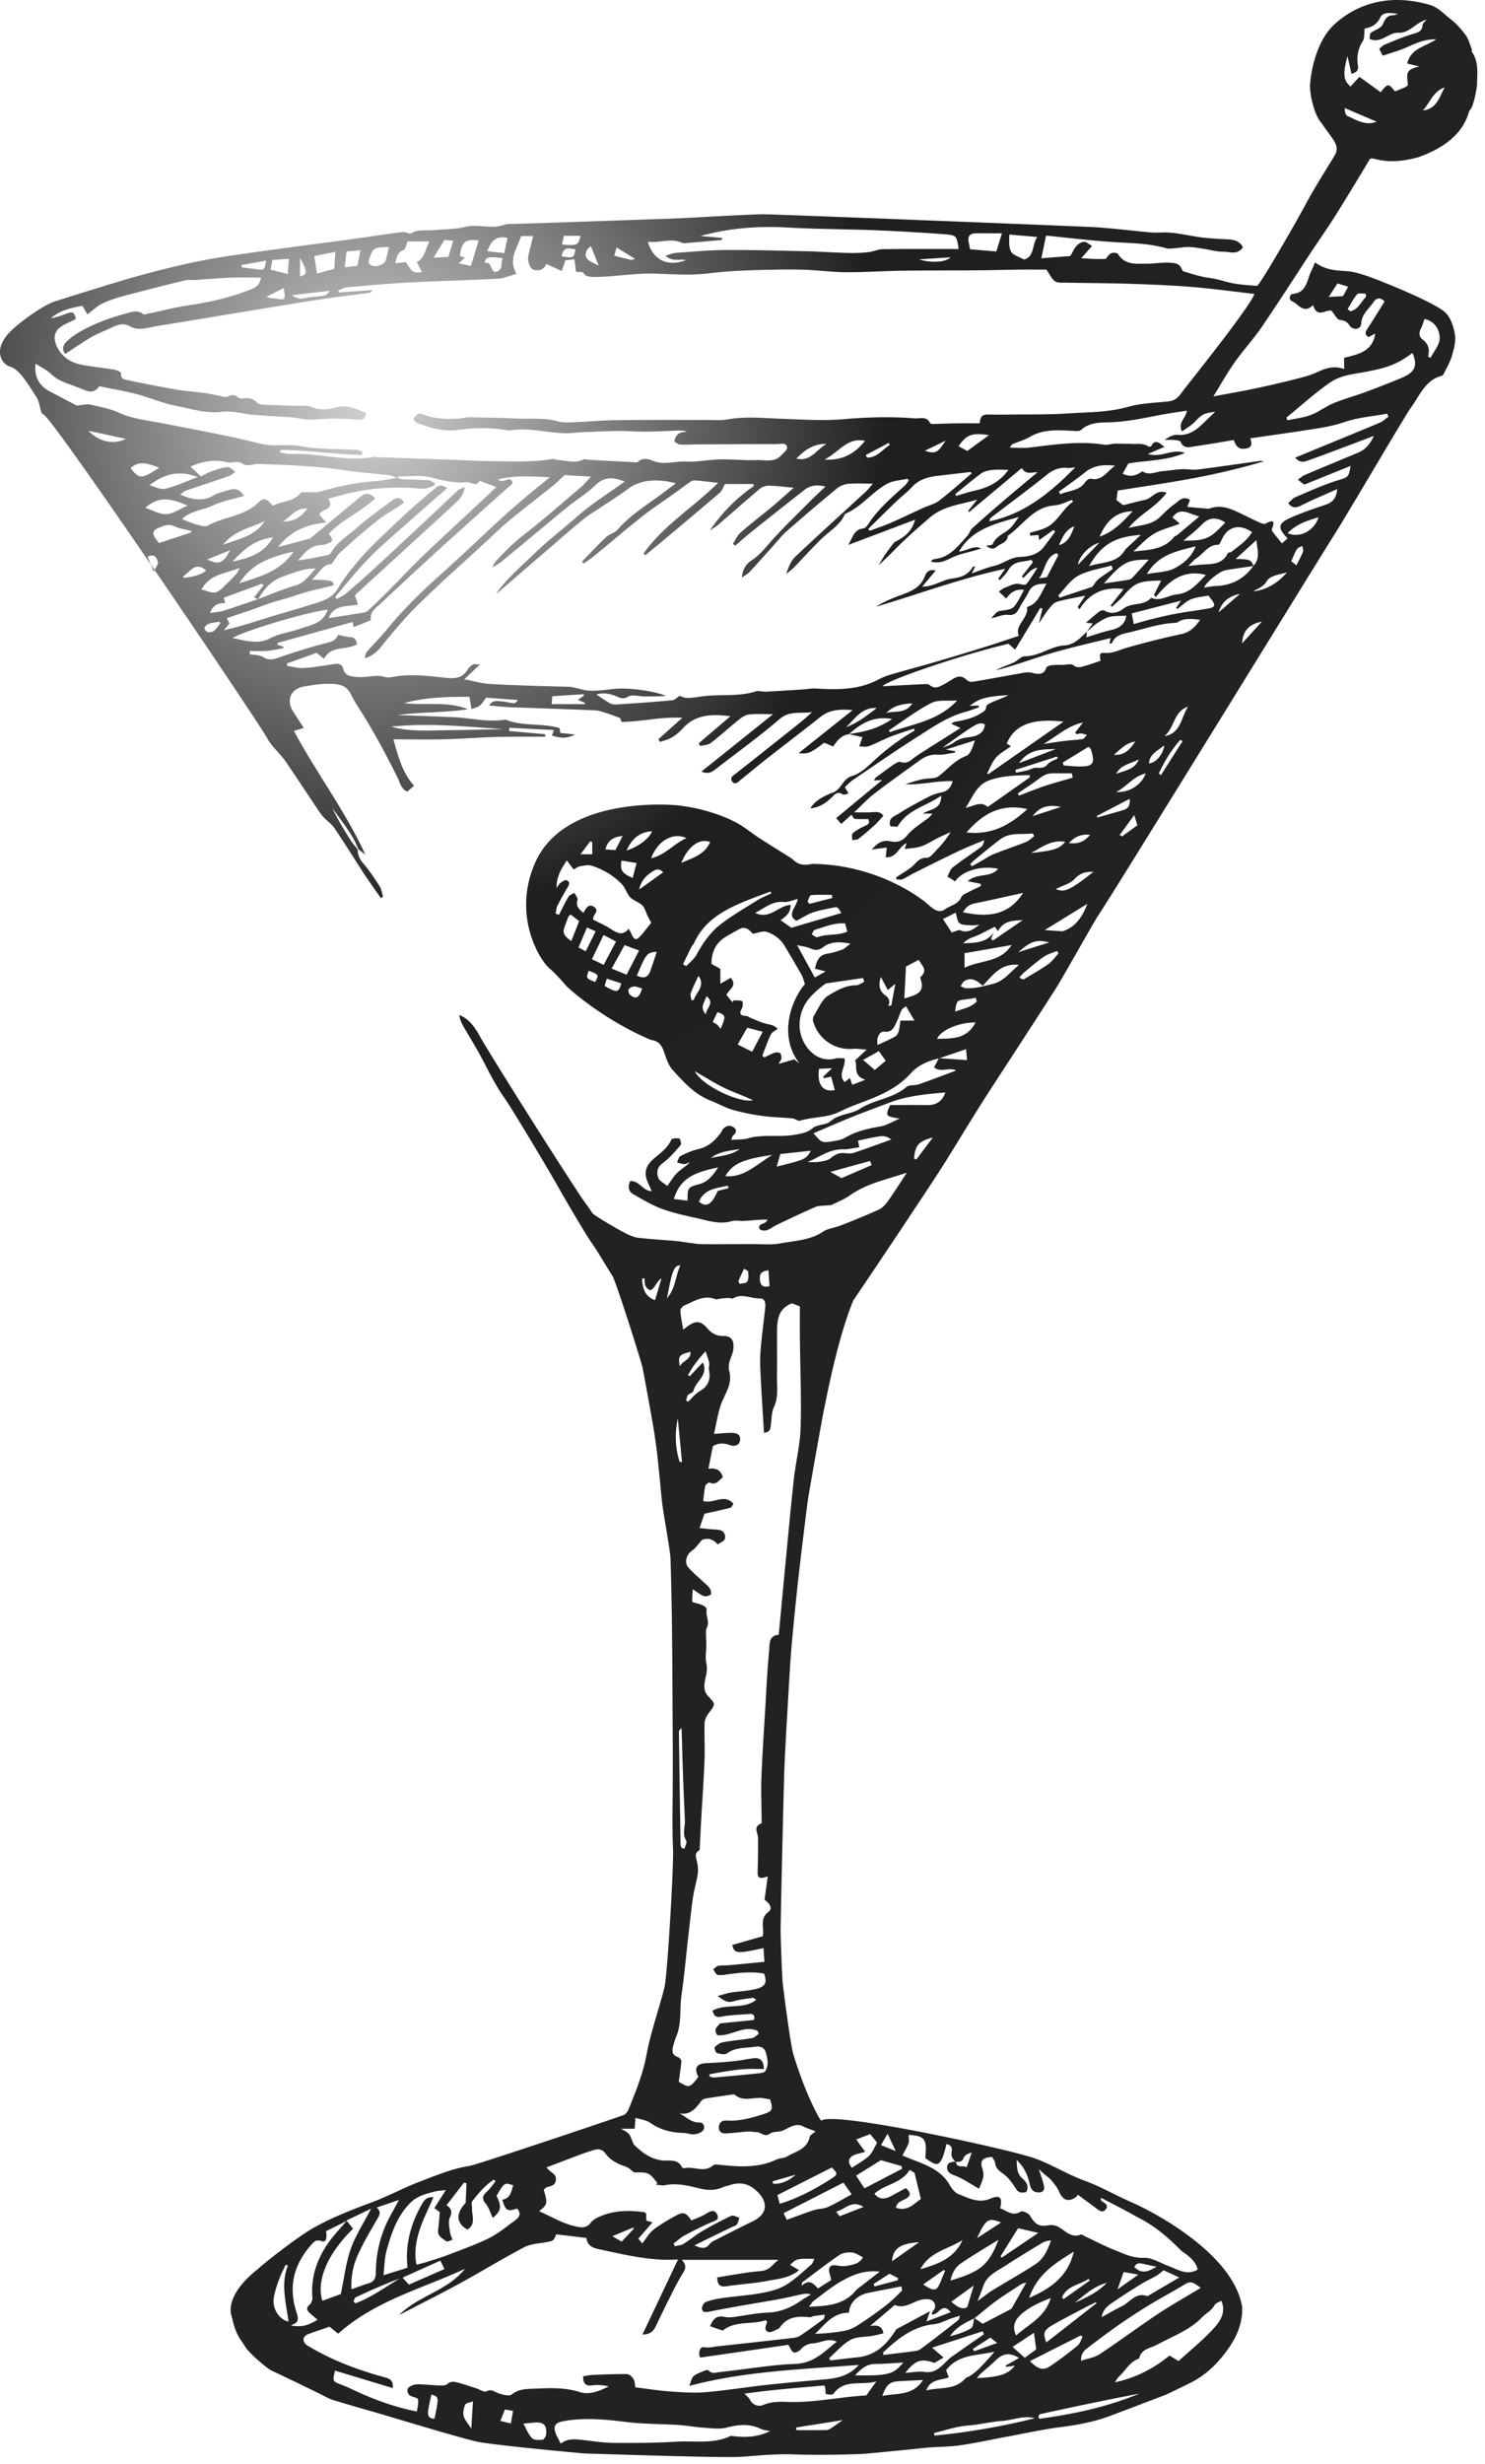 <svg xmlns="http://www.w3.org/2000/svg" width="126" height="209" fill="none">
  <path fill="url(#a)" fill-rule="evenodd" d="m65.544 185.037.061.199c.725.042 1.344-.27 1.906-.766l-1.967.567ZM50.252 71.434a9.983 9.983 0 0 1-.17-.073l-.825 1.1h.995v-1.027ZM12.526 47.223l.52 1.275c.18-.39.396-.633.351-.812-.085-.337-.24-.765-.871-.463Zm65.949-8.988c.902.28 1.074.194 1.759-.853l-1.759.853ZM49.947 82.338c-.22.658-.22.658.552.961.329-.617.329-.617-.552-.96Zm9.961 3.7c-.04-.492.799-.94.04-1.539-.19.55-.61 1.002-.04 1.539Zm-7.595-65.053-.191.715c.54.13.98.243 1.425.34.07.016.153-.032.337-.077l-1.57-.978ZM90.03 68.442c-.847-.146-1.698-.182-2.407.785l2.407-.785Zm-12.064-46.44c1.101.328 2.27.244 2.686-.175-.975.062-1.83.118-2.686.175Zm-52.508-.127v1.57c.63-.173.646-.361 0-1.57ZM75.5 37.74l-.101-.168-1.942 1.031.114.214c.84.016 1.301-.692 1.93-1.077Zm-17.814 78.161c.21-.47.948-.553.903-1.232-.981.241-1.071.356-.903 1.232Zm18.317 66.564-.696-1.47-.556.966c.425.17.815.328 1.252.504Zm-22.213 6.574c-.03-.025-.06-.052-.088-.078l-1.742.725c.335.199.585.346.785.463.402-.425.723-.766 1.045-1.11ZM18.694 52.889a5.499 5.499 0 0 1-.056-.147c-.301.047-.614.061-.898.156a.74.74 0 0 0-.4.368c-.031.065.157.314.28.346.159.043.396.007.523-.093.216-.17.37-.415.55-.63Zm86.521-2.516c-.997.198-1.555.714-1.823 1.575l1.823-1.575Zm-15.365-4.13c.815-.22 1.04-.923 1.303-1.595-.749.272-1.01.948-1.303 1.595Zm6.393 146.049c.684.704 1.299.308 1.896-.019-.316-.064-.63-.123-.944-.193-.357-.085-.725-.23-.952.212ZM47.64 21.742c1.038.158 1.038.158 1.19-.587-.832-.177-1.02-.091-1.19.586Zm15.012 86.919c.031.082.065.165.097.247.227-.06.579-.053.657-.196.126-.227.097-.556.078-.837-.004-.084-.2-.154-.35-.26-.179.386-.33.716-.482 1.046Zm-2.33-10.432c.83-.192 1.713-.224 2.438-.753-.849.137-1.727.182-2.438.753ZM50.14 20.887c-.355.211-.556.664-.385.973.176.31.66.45 1.046.687-.244-.613-.444-1.118-.661-1.66Zm40.554 50.626c.692.088 1.294-.063 1.79-.704-.777-.074-1.327.195-1.79.704Zm19.295-23.55c.215-.43.423-.787.571-1.168.052-.137-.042-.33-.072-.496-.152.094-.364.154-.45.291-.182.297-.304.635-.475 1.009l.426.365ZM60.475 86.683c.173.112.3.174.404.268.096.09.168.208.253.32.482-1.08.47-1.148-.26-1.42-.12.252-.239.506-.397.832Zm35.846-23.778c-.73.09-1.197.599-1.807 1.12.975.068 1.386-.522 1.807-1.12ZM17.583 47.456c.998.487 1.367.321 1.937-.78l-1.937.78ZM43.35 205.569l.18-1.068-.689-.117-.387.973.896.212Zm39.193-6.318.125.19 1.944-.7-.587-.45-1.482.96ZM24.077 24.432c-.536.27-.992.5-1.45.729.27.156.492.127.706.16.904.146.902.152.744-.889ZM93.272 46.04c-.856.23-1.731 1.164-1.807 1.866l1.807-1.866Zm5.505 17.185c-.591.496-1.23.745-1.285 1.514.505.036 1.238-.761 1.285-1.514ZM54.486 83.84c-.28-.067-.503-.17-.716-.157-.165.01-.392.14-.448.276-.047.116.063.376.184.467.473.359.734.208.98-.586ZM77.41 59.663c-.867.056-1.595.168-2.204.818.754-.214 1.608.097 2.204-.818ZM23.985 44.224c.92.052 1.562-.355 2.086-1.086-.99-.106-1.404.763-2.086 1.086Zm35.277 38.553c-.234.51-.473.974-.648 1.46-.063.171.029.398.052.602.064-.005.13-.008.198-.011.213-.667 1.009-1.21.398-2.05Zm5.938 24.971c-.617.103-.765.283-.72.836.038.475.294.641.815.513l-.095-1.349Zm24.914 87.124.126.152 2.228-1.579a4.585 4.585 0 0 1-.103-.141c-.754.518-1.835.57-2.251 1.568ZM86.402 80.768l2.624-.825c-1.066-.275-1.55-.117-2.624.826Zm8.603-9.942.205.122c.435-.318.87-.635 1.29-.944-.064-.21-.13-.439-.26-.865l-1.235 1.687ZM52.22 72.11l.607-1.202c-.733.087-1.254.33-1.462 1.143.337.023.61.041.855.059ZM15.534 48.882c.033.064.059.14.072.14.656-.096 1.318-.176 1.89-.633-.978-.825-1.366.175-1.962.493Zm79.802 143.843-.515 1.472c.589-.418 1.122-.797 1.771-1.254l-1.256-.218ZM24.775 25.045c.662.504 1.184.177 1.683.14 1.235-.093 1.232-.108 1.52-.521-1.062.126-2.046.24-3.204.38Zm31.818 85.076c.74-.841.708-1.886 1.134-2.782-.53-.014-.698.423-1.134 2.782Zm37.31 83.526c-1.087.277-1.876 1.024-2.719 1.689.983-.439 1.96-.89 2.718-1.689Zm2.715-129.231c-.661.37-1.516.437-1.913 1.23.712-.296 1.576-.345 1.913-1.23Zm16.123-39.23 1.212-.067c.088-.158.246-.452.437-.803-.333-.1-.626-.19-.909-.273-.272.422-.504.778-.74 1.143Zm-5.671 27.54c-1.083.222-1.61.762-1.679 1.846l1.679-1.846Zm-86.578-30.25.02.202 1.15.143c.086.012.17.038.256.044.516.032.547-.001.66-.755-.717.126-1.402.247-2.086.365ZM98.325 65.61l.173.149c.612-.96 1.225-1.923 1.84-2.884-.064-.04-.125-.08-.187-.121-.758.853-1.342 1.819-1.826 2.856ZM76.171 193.422c.007-.062.016-.125.025-.189-.266-.13-.529-.264-.727-.363l-1.344.868c.027.07.055.139.079.21.657-.175 1.312-.349 1.967-.526ZM51.298 83.637c1.067.597 1.197.579 1.412-.226l-1.223-.393-.189.619Zm6.374 40.381.196-.018c-.118-1.232-.24-2.464-.362-3.697-.247 1.265-.233 2.506.166 3.715Zm13.565 63.975 2.034-.788c-1.059-.663-1.568.259-2.329.388l.295.4ZM56.274 73.995c-.368-.383-.636-.243-.954-.039-.537.346-.924.763-1.084 1.496.744-.534 1.384-.989 2.038-1.457Zm12.243 2.463.16.211 1.946-.497c-.014-.088-.025-.176-.04-.263-.588 0-1.183-.03-1.77.025-.112.009-.199.34-.296.524Zm9.036 21.794c.06.04.122.082.183.12l1.415-1.887c-1.221.328-1.48.647-1.598 1.767Zm38.359-73.089a7.539 7.539 0 0 0-.043-.256c-.245.012-.603-.072-.716.055-.322.372-.544.83-.808 1.254.075.063.146.126.219.188.679-.131.912-.811 1.348-1.241Zm-61.226 83.269-.216.033c.063.776.21 1.505 1.107 1.819.192-.638.369-1.245.551-1.85-.305.202-.44.479-.614.731-.086.122-.277.297-.358.271a.727.727 0 0 1-.394-.368c-.078-.189-.056-.422-.076-.636Zm28.216 81.417c.767-.501 1.384-.901 2.037-1.327-1.085-.427-1.281-.304-2.037 1.327ZM47.68 20.743c1.322.102 1.374.08 1.583-.74H47.85l-.17.74ZM39.99 206.01c.047-.768.087-1.465.141-2.318-.282.113-.596.144-.658.283-.123.293-.21.67-.132.963.099.352.385.656.649 1.072Zm80.736-196.64c1.191-.129 1.401-1.144 1.849-1.95-.973.316-1.236 1.289-1.849 1.95ZM89.573 63.542c-1.14.017-2.295-.005-3.108 1.19 1.146-.44 2.126-.815 3.108-1.19Zm-3.421 1.77.052.229c.32-.063.641-.116.958-.195.248-.061.487-.223.73-.22.378.005.7.063 1.001-.299.2-.24.572-.339.867-.502l-.088-.149-3.52 1.135Zm-33.407 7.685c-.182.865.107 1.109.934 1.478.113-.434.226-.86.334-1.267l-1.267-.21Zm21.995 9.875c-.241.734-.093 1.211.337 1.526.331.243.489.477.295.92.086-.006.17-.014.256-.021.102-.555.205-1.11.338-1.84l-.639.523-.587-1.108Zm-32.093-60.98c-1.32-.133-1.41-.108-1.537.424.668-.196.455.763.982.75.633-.196.38-.766.555-1.174ZM81.04 85.811c.657-.247 1.33-.343 1.826-.845.038-.038-.047-.198-.087-.333-.168.033-.305.067-.444.089-.14.021-.282.034-.423.053-.742.094-.742.094-.872 1.036ZM36.868 205.157c.384-1.844.384-1.844-.264-2.04-.1.492-.232.982-.286 1.477-.038.352.137.597.55.563ZM89.8 47.087a9.467 9.467 0 0 0-.146-.166c-.966.323-.957 1.428-1.49 2.134l.658-.09.978-1.878ZM74.39 60.06c-1.249-.087-1.84.9-2.602 1.629.966-.369 1.776-.992 2.602-1.629Zm31.949-9.893c1.148-.133 2.082-.72 2.856-1.61-.615.165-1.436.272-1.69.712-.314.539-.734.615-1.166.898ZM77.983 190.195c-1.61.112-2.219.54-2.294 1.615l2.294-1.615ZM93.064 69.214c.019.042.037.085.054.129.735-.21 1.469-.412 2.197-.63.399-.117.595-.375.53-.948-.989.514-1.882.982-2.78 1.449ZM29.245 22.666l1.065-.111.279-1.327-1.18.102-.164 1.336Zm23.914 49.477c.96-.28 1.955-1.029 2.161-1.63-.997.056-1.674.566-2.16 1.63Zm34.332.208c1.903-.187 2.406-.359 2.895-.944-1.198-.197-2.015.481-2.895.944Zm-7.308 120.298a2.14 2.14 0 0 1-.097-.105l-1.756 1.233c.999.656 1.173.603 1.562-.439.088-.233.192-.46.29-.689Zm36.62-182.327-2.701-1.157c-.007.296.063.602.234.677.772.34 1.518.847 2.467.48ZM70.125 37.658c-1.082-.037-1.857.524-2.553 1.242 1.195.297 1.724-.79 2.553-1.242Zm22.644 36.303c-.726-.04-1.158.137-1.6.61-.37.395-.999.543-1.586.838.753.322 1.188.116 3.186-1.448Zm1.946-6.787c1.074.084 2.14-.584 2.496-1.568-1.072.257-1.634 1.15-2.496 1.568ZM49.808 78.669l-.72 1.698c.224.121.41.22.61.325.297-.6.563-1.131.84-1.69l-.73-.333ZM24.516 21.956l-1.403.095c-.063.315-.111.578-.158.82.493.125.922.236 1.46.372l.101-1.287Zm13.944-1.53-.753-.072c-.329.534-.593.966-.921 1.505.505-.027.887-.044 1.254-.064.146-.479.27-.877.42-1.37Zm36.693 69.552c-.227-.315-.39-.544-.583-.814-.456.255-.89.495-1.339.742l.991.852c.26-.219.567-.473.931-.78Zm-13.33 10.805c-.027-.071-.051-.142-.078-.212-.925.233-1.961.243-2.44 1.354.62.531 1.08.266 1.593-.905l.926-.237Zm38.983-40.838c-1.236.394-1.144 1.815-2.013 2.501 1.42-.227 1.414-1.606 2.013-2.5Zm-18.73 135.748c.2-.673.365-1.222.547-1.827-.671.485-1.28.924-1.909 1.381.504.426.924.714 1.361.446Zm-52.083-.471.151.158c1.361-.495 2.525-1.363 3.76-2.101-1.273.467-2.505 1.021-3.727 1.595-.094.044-.124.23-.184.348ZM7.503 36.539c.915.948 2.12 1.206 3.178.687l-3.179-.687ZM67.55 205.913l.015.225c.82 0 1.637.004 2.456-.005a.835.835 0 0 0 .404-.104c.344-.215.67-.457 1.084-.743l-3.959.627Zm-26.197-184.6c.513.055.947.102 1.431.156.109-.49.194-.888.28-1.285-.941-.204-1.393.21-1.71 1.128ZM13.507 39.674c-.883-.319-1.665-.672-2.424.033.727.945.931.947 2.424-.033Zm55.988 50.99c-.192 1.329.333 2.006 1.339 1.803l-.313-1.14-.616.135c-.02-.043-.042-.087-.061-.132.203-.19.4-.383.754-.718l-1.103.052ZM48.417 77.57c-.109.11-.166.144-.187.193-.1.238-.182.48-.277.719-.245.636-.176.83.518 1.348.222-.563.441-1.11.67-1.696-.259-.2-.479-.372-.724-.564Zm35.495-40.657c-1.443-.224-1.9-.049-2.579.937.274.148.54.294.74.403l1.84-1.34ZM54.035 82.755c.563.265.94.178 1.139-.378.189-.526.358-1.059.554-1.649-.862.102-.862.102-1.693 2.027Zm25.917-19.323c.328-.143.696-.232.975-.443.385-.294.777-.396 1.259-.453.621-.074 1.301-.255 1.382-1.095-.565-.195-.565-.195-3.616 1.99Zm29.301-18.21c1.016.463 2.283-.206 2.623-1.348-.972.297-1.884.583-2.623 1.348Zm-86.795-1.01c-1.235.56-2.638.831-3.532 2 1.274-.495 2.707-.711 3.532-2Zm24.35 15.517h2.813c.012-.033.023-.065.031-.097l-.619-.26.52-.37c-.013-.039-.024-.076-.038-.115l-2.655.17-.052.672Zm27.148 39.099c-.047-.115-.092-.23-.137-.348l-3.36.926.942.53c.817-.353 1.686-.73 2.555-1.108ZM60.25 71.423c-.887-.345-1.87.354-2.442 1.775.962-.435 1.994-.696 2.443-1.775ZM33 20.964c-1.198-.002-1.346.064-1.587.77-.097.28-.293.612.146.797.369.154 1.067-.097 1.162-.422.108-.376.187-.76.279-1.145Zm60.298 24.553c1.178-.396 1.974-1.25 2.8-2.148-1.511.033-2.274.944-2.8 2.148Zm-10.2 32.922c-.227.02-.46.067-.687.05-.34-.027-.745-.001-.993-.18-.205-.144-.219-.554-.333-.89l-1.074.54c.297.46.538.83.739 1.14.308-.086.56-.248.725-.184.675.268 1.15-.113 1.623-.476ZM66.21 97.89c-.131.45-.221.761-.309 1.07 2.353-.598 2.463-.58 2.9-1.35l-2.59.28ZM89.817 80.87l-.128-.205c-.378.159-.793.266-1.124.493-.579.398-1.11.867-1.655 1.315-.144.119-.26.272-.432.455.178.073.32.181.377.147.71-.419 1.426-.828 2.1-1.301.332-.237.578-.599.862-.904ZM44.408 205.583c.258.46.426.92.736 1.237.171.176.59.161.89.132.118-.011.29-.283.305-.449.072-.814-.211-1.073-1.035-1.004-.255.021-.51.047-.896.084Zm27.48-126.556a48.14 48.14 0 0 0-.185-.7c-.96-.058-1.755.306-2.573.547-.115.034-.174.254-.259.388.167.084.374.278.491.233.797-.3 1.656-.102 2.525-.468Zm-13.635-7.931c-1.16-.535-2.453.22-3.004 1.705 1.219-.278 1.913-1.239 3.004-1.705Zm27.658 127.981 1.04.919c.38-.28.676-.494.97-.709-.06-.449-.114-.857-.19-1.405-.645.424-1.164.766-1.82 1.195ZM58.954 90.872c.565 1.165 3.682 2.7 4.938 2.46-.779-.383-1.61-.656-2.388-1.03-.824-.397-1.6-.892-2.55-1.43Zm11.01-51.892c1.417.103 2.54-.45 3.425-1.583-1.476-.33-2.199.948-3.424 1.583Zm-6.563 48.195c-.267.47-.517.907-.812 1.422.441.223.812.408 1.229.618l.898-1.696-1.315-.344ZM39.955 22.556c.26-.845.458-1.497.656-2.153-1.13-.155-1.438.103-1.59 1.298l.412.158-.513.48c.475.098.799.166 1.035.217ZM23.162 45.592c-1.53.157-2.458 1.003-3.435 2.038 1.433-.297 2.66-.671 3.435-2.038Zm5.296-24.228-1.792.353c.08.53.15.987.23 1.495.575-.164 1.033-.292 1.463-.414.035-.525.064-.944.099-1.434ZM82.769 86.73c-1.37-.01-2.928.625-3.262 1.39 1.283-.034 2.528.046 3.262-1.39ZM34.693 193.792l3.018-1.318c-.106-.219-.22-.457-.347-.716-1.05.473-2.104.944-3.205 1.441.232.255.383.424.534.593ZM52.268 79.866c-.378-.2-.689-.36-1.058-.555-.349.726-.644 1.341-.982 2.052l.992.484 1.048-1.981Zm36.273-16.76c.753-.11 1.302-.2 1.852-.267.486-.059.982-.067 1.462-.15.14-.025.248-.231.37-.355-.165-.041-.328-.103-.495-.118-.126-.01-.257.041-.385.064l-.119-.146.664-.844c-1.29.26-2.193 1.15-3.35 1.815Zm-2.155 125.901c-.486.779-.993 1.589-1.496 2.397.035.034.073.066.111.098.978-.663 1.956-1.323 3.098-2.094-.682-.16-1.142-.266-1.713-.401Zm3.795-124.33c.018.084.039.169.059.25.407.031.814.079 1.222.087 1.301.028 1.486-.218 1.1-1.457-.015-.047-.074-.08-.206-.21-.707.434-1.444.883-2.175 1.33Zm-5.77 13.934c-.501.251-.93.472-1.368.686-.398.196-.878.265-1.31.71 1.076-.014 1.957-.057 2.564-.89-.068.174-.135.348-.205.522.052.047.104.095.158.142.844-.579 1.688-1.157 2.534-1.735-.836.045-1.667.058-2.102.946a42.74 42.74 0 0 1-.272-.381ZM65.528 97.968c-2.52.354-3.393.766-3.982 1.797 1.566.147 2.596-.954 3.982-1.797Zm11.346-12.61c-.11.092-.298.178-.376.323-.159.303-.243.646-.397.95-.224.442-.345.967-1.079.882-.409-.05-.687.558-.553 1.127.499-.237 1-.45 1.472-.711.14-.077.259-.266.304-.429.085-.316.114-.649.159-.93h1.19c-.248-.42-.463-.78-.72-1.212ZM17.098 50.01c.442.096.873.328 1.21.232.379-.108.683-.5 1.004-.79.255-.232.495-.484.722-.746.11-.127.178-.293.32-.54-1.24.509-2.588.539-3.256 1.844Zm57.328 131.747c-.147-.184-.378-.467-.589-.73l-1.193.455c.245.329.466.63.771 1.046-.483.151-.85.185-1.113.367-.365.254-.33.618-.014.986.503-.34 1.02-.616 1.439-.998.283-.262.427-.675.7-1.126Zm2.215 18.648c-.77.042-1.561.115-2.352.117-.758 0-1.224.42-1.744.964 2.901.052 3.262-.097 4.096-1.081ZM92.256 76.67l-3.618 2.226 1.52.102c1.097-.347 1.692-1.239 2.098-2.328ZM16.224 45.161c0-.043-.002-.085-.003-.128-.467-.122-.965-.18-1.395-.383-.558-.263-1.003-.03-1.47.173-.371.158-.428.433-.22.764.09.143.199.276.348.479l2.74-.905Zm-.312-2.273c-1.656-.749-2.586-.692-3.581.186.61.2 1.208.564 1.785.538.582-.026 1.145-.444 1.796-.724ZM81.666 190.02c-1.225.77-2.814.997-3.566 2.465 1.452-.424 2.863-.906 3.566-2.465ZM91.02 65.967l-.077-.369c-.56 0-1.123-.003-1.683.002-.66.006-1.088.47-1.582.806-.44.303-.884.598-1.327.899.036.06.072.122.11.182.745-.281 1.484-.583 2.235-.834.768-.255 1.55-.46 2.324-.686ZM59.632 115.57c.517 1.087-.626 1.59-.793 2.42-.03.139-.343.202-.468.346-.097.113-.106.302-.156.457.059.036.118.072.173.108.323-.301.604-.677.975-.891.734-.425.952-1.008.79-1.804-.038-.192.053-.41.016-.605-.054-.285-.169-.56-.301-.979-.663.711-1.122 1.333-1.488 2.018l.14.103c.35-.372.701-.742 1.112-1.173Zm15.231 87.665c1.247-.254 2.562.017 3.457-1.349-.756.036-1.377.064-1.998.096-.822.042-1.112.278-1.459 1.253ZM53.166 82.678c.373-.725.711-1.374 1.06-2.051l-1.233-.456-1.096 1.988 1.27.52ZM16.77 40.466c-1.635-.635-2.884-.213-4.073.682.46.172.958.405 1.377.3.872-.214 1.698-.606 2.696-.982Zm41.068 116.301.243.045c.055-.229.232-.533.144-.675-.356-.574-.09-1.154-.112-1.725-.062-1.41-.124-2.821-.173-4.232-.043-1.193-.073-2.387-.106-3.582-.145.094-.23.198-.227.3.04 3.187.087 6.374.139 9.56.002.103.061.205.092.309Zm46.126-112.446c-.774-.488-1.391-.443-1.996.183-.463.484-1.008.891-1.549 1.36 1.932-.013 2.208-.132 3.545-1.543ZM93.035 195.375l-.056-.094c-.277.137-.555.27-.829.415-.969.514-1.953 1.006-2.898 1.563-.711.419-.757.667-.473 1.437l4.256-3.321ZM83.372 83.616c-.522-.492-.995-.742-1.557-.388-.138.086-.208.281-.307.425.14.059.277.157.419.167.795.058 1.542-.177 2.302-.357.946-.226 1.452-.984 2.238-1.616-1.57-.18-2.233.91-3.095 1.77Zm37.796-53.362c.072.033.142.068.216.101.275-.55.766-1.1.77-1.653.008-.752-.426-1.45-1.286-1.649-.099.27-.168.557-.303.805-.201.364-.151.727.135.936.52.388.621.864.468 1.46Zm-96.74 161.919a4.347 4.347 0 0 0-.198-.054c-.186.411-.4.816-.554 1.241a9.784 9.784 0 0 0-.437 1.477c-.177.918.393 1.902 1.24 2.096-.199-1.599-.68-3.175-.05-4.76Zm73.04-144.698c-1.818-.01-2.198.198-3.807 2.017.671-.098 1.349-.189 2.022-.3.134-.023.292-.08.385-.175.46-.488.904-.994 1.4-1.542ZM86.46 200.017c-.89-.567-1.47-.301-2.019.238-.39.381-.817.719-1.222 1.084-.108.096-.194.22-.331.385 1.934-.09 2.642-.327 3.223-1.055-.258.035-.51.068-.763.1a1.906 1.906 0 0 0-.018-.108l1.13-.644Zm8.156-160.512c-1.083-.126-1.857.004-2.556.564-.715.578-1.478 1.099-2.22 1.644l.139.214c.697-.332 1.566-.257 2.09-1.019.102-.147.345-.33.48-.298.959.21 1.32-.58 2.066-1.105Zm-36.279 62.34c.008-1.095-.002-1.136.995-1.402.75-.199 1.136-.724 1.6-1.416-1.692.362-3.194.752-3.756 2.681.407.047.776.092 1.161.137Zm29.675-81.741-2.373-.211c0 .345-.034.663.009.97.031.223.101.506.258.632.282.22.642.342.996.52.907-.286.631-1.226 1.11-1.911Zm-6.17 61.985c1.404-.679 3.004-.412 3.997-1.928l-3.998.696v1.232Zm-48.65-20.448c1.55.441 3.149.317 4.737.3 1.599-.017 3.195-.06 4.793-.09-3.174-.214-6.339-.55-9.53-.21Zm39.722 35.677c-.498.066-.943.185-1.382.174-1.164-.027-2.028.677-3.012 1.077.39.017.764.025 1.123-.04.3-.051.65-.114.86-.3.397-.353.8-.48 1.313-.403.22.034.47.018.682-.054 1.037-.352 2.069-.73 3.137-1.112-.605-.39-.605-.39-2.836.094l.115.564Zm16.239 97.614c-1.051.418-1.988.823-2.713 1.583-.435.458-.51 1.024-.223 1.589 1.06-.947 2.445-1.539 2.936-3.172ZM97.31 48.696c.858-.167 1.733-.151 2.397-.517.669-.368 1.377-.89 1.747-1.836-1.648.412-3.192.714-4.144 2.353ZM88.109 204.98l.066.193c2.91-.393 5.765-1.001 8.495-2.13-2.824.528-5.63 1.13-8.436 1.741-.052.011-.085.128-.125.196ZM24.91 46.791c-1.846.422-3.511.95-4.616 2.69 1.762-.567 3.476-1.012 4.615-2.69Zm60.102-27c-.786 0-1.504-.007-2.222.001-.468.005-.702.225-.603.718.04.193.072.386.119.635l2.233.185.473-1.54ZM81.069 41.9c.019.055.036.111.057.168.51-.148 1.013-.323 1.532-.436 1.174-.256 2.184-.757 2.908-1.778-.483 0-.931-.036-1.37.012-.322.034-.683.108-.935.29-.754.547-1.465 1.158-2.192 1.744Zm6.73 163.227c-.949-.263-1.854.16-2.78.229-.983.074-1.933.322-2.912.392-.963.072-1.907.412-2.859.633.014.073.029.144.045.215a57.822 57.822 0 0 0 8.507-1.469ZM76.87 81.987l-.14 2.716c.342-.116.62-.189.876-.3.567-.25.713-.604.543-1.234-.027-.101-.079-.267-.034-.306.645-.562.11-.952-.165-1.443l-1.08.567Zm-7.717.183c.134-.712.37-1.177 1.075-1.28.425-.063.843-.198 1.246-.346.196-.072.354-.25.683-.494-.961-.21-1.722-.15-2.276.27-.444.337-.723.3-1.144.119-.283-.122-.605-.153-1.105-.271l1.502 2.749.92-.514-.9-.233ZM34.58 20.483c-.128.298-.17.66-.329.719-.538.205-.587.63-.713 1.132l.893-.102c.59.915.59.915 1.365.849l-.43-.854c.657-.297.709-1.053 1.067-1.744H34.58Zm47.743 52.824.13.175c.26-.142.52-.283.777-.43.352-.197.682-.44 1.051-.587.916-.37 1.858-.678 2.773-1.044.257-.103.465-.325.694-.493l-.109-.232c-.93.131-1.926-.138-2.78.507-.713.54-1.402 1.114-2.097 1.679-.158.127-.293.282-.439.425Zm12.085-25.033a24.757 24.757 0 0 0-.094-.306c-.945.272-1.965.407-2.814.86-.677.364-1.148 1.114-1.71 1.69.043.06.083.12.126.178.95-.316 1.901-.632 2.759-.92.196-.244.322-.481.516-.638.387-.312.81-.578 1.217-.864Zm-7.02 152.009c.686.697 1.127.819 1.717.429a29.503 29.503 0 0 0 2.341-1.758c.203-.165.274-.489.408-.739l-.156-.11c-1.402.707-2.802 1.415-4.31 2.178Zm9.415-154.911c-2.233.149-3.358.833-4.403 2.657 1.124-.39 2.432-.21 3.1-1.45.011-.023.046-.034.065-.055.392-.364.784-.728 1.238-1.152ZM73.346 185.627l3.19-1.658c-.011-.076-.025-.152-.037-.229l-1.757-.5c-.714.441-1.386.861-2.105 1.307.252.385.452.69.71 1.08Zm11.372 4.361c-1.186.74-2.228 1.341-3.214 2.024-.455.315-.728.828-.856 1.437 2.577-.771 3.253-1.329 4.07-3.461Zm6.395 1.007c-1.608.983-3.115 1.934-3.79 3.922 1.87-.81 3.297-1.843 3.79-3.922Zm-17.897.473c-.328-.15-.621-.378-.93-.402-.356-.026-.792.028-1.074.221-1.08.738-2.114 1.547-3.163 2.33-.007.091-.012.182-.02.273.662-.616 1.007-.159 1.376.232l1.121-.722c-.084-.435-.234-.743-.165-.99.09-.322.432-.276.739-.227.272.044.567.06.834.006.491-.1 1.018-.177 1.282-.721Zm13.591-115.73c-1.364.298-2.726.613-4.097.892-.453.092-.758.309-.997.752 2.046.437 3.853.319 5.094-1.644ZM81.211 59.42c-.775.06-1.6-.089-2.195.215-1.263.647-2.404 1.53-3.594 2.318.026.052.056.103.083.154 1.953-.708 4.112-.95 5.706-2.687ZM66.157 186.939c1.632-.504 3.04-1.271 4.396-2.14.547-.352.533-.454.02-.937-1.532.777-3.07 1.555-4.612 2.334.067.259.123.474.196.743Zm.985-108.238c1.474-.437 2.85-.841 4.249-1.256-.326-.51-.329-.53-.667-.461-.59.12-1.187.226-1.752.417-.432.143-.821.41-1.388.706-.9-.478.026-1.2.097-1.847-.446.101-.831.286-1.198.252-.961-.085-1.58.496-2.404.928 1.269.588 1.967-.633 2.998-.68.016.658-.378.978-.849 1.29.388.274.712.506.914.65Zm10.042 105.363c-.734 1.184-2.138 1.214-2.99 2.018.426.546.928.469 1.457.177.399-.219.799-.433 1.205-.654.392.347.495.608.007.9-.316.19-.768.263-.845.768 1.001.348 1.54-.364 2.116-.742-.182-.754-.347-1.431-.538-2.226a200.61 200.61 0 0 1-.412-.241ZM82.008 70.61c2.152.241 3.696-.635 5.161-1.978-2.212-.503-3.77.373-5.16 1.978Zm18.053 122.578c-.6-.275-.987-.452-1.333-.612-.218.171-.398.345-.608.467-.394.231-.817.409-1.204.648a55.3 55.3 0 0 0-2.323 1.491c-.464.318-.997.61-1.118 1.372.643-.35 1.161-.663 1.705-.92.703-.331 1.183-1.246 2.17-.858.017.007.05-.024.075-.039l2.636-1.549Zm-28.5-8.046-5.073 2.591.27.564c.788-.285 1.54-.577 2.302-.825.376-.122.806-.093 1.16-.253.7-.316 1.364-.715 2.045-1.082l-.704-.995ZM96.157 46.784c1.295-.147 2.605-.142 3.48-1.259.05-.062.162-.07.228-.124.603-.502 1.207-1.009 1.897-1.59-.876-.213-1.613-.863-2.282.079.18.15.362.305.633.533-.831.314-1.594.488-2.231.873-.64.387-1.155.984-1.725 1.488ZM57.954 81.79l.27.165c.296-.319.671-.59.87-.96.54-1.005 1.188-1.932 2.085-2.617.955-.726 1.998-1.338 3.016-1.974.392-.244.83-.417 1.249-.621-.023-.052-.044-.104-.066-.157-.64.24-1.283.468-1.916.722-1.898.76-3.678 1.667-4.583 3.67-.047.103-.151.177-.2.278-.247.496-.485.995-.725 1.494ZM83.482 198a9.735 9.735 0 0 0-.11-.247l-4.29 1.389c.36.307.653.556.979.836-.343.203-.565.333-.78.458-1.11-.408-1.624-.238-2.47.845.576-.036 1.13-.159 1.651-.08.856.129 1.322-.392 1.835-.889.137-.134.273-.272.428-.383.916-.647 1.837-1.287 2.757-1.929Zm-8.835-5.305c-1.279-.155-2.318.269-3.284.824-.817.469-1.553 1.081-2.314 1.644-.135.098-.218.264-.414.508 1.568-.069 2.954-.149 3.96-1.354.163-.195.393-.337.598-.495.463-.363.93-.72 1.454-1.127Zm27.885-142.178c-.565.116-1.075.145-1.514.337-.418.183-.758.536-1.129.814a6.634 6.634 0 0 1-.09-.116l.401-.597-4.173 1.077.173.91c.442-.126.846-.258 1.259-.36.758-.184 1.514-.374 2.282-.518.934-.173 1.879-.285 2.819-.452.532-.095.586-.298.249-.733-.086-.113-.171-.226-.277-.362Zm3.705-5.378c-1.06-.73-2.03-.48-2.527.537-.097.196-.228.533-.34.533-.865-.006-1.234.748-1.837 1.13-.212.134-.374.347-.7.66.409-.037.58-.044.749-.07.941-.141 2.044.134 2.6-1.013.034-.07.232-.044.315-.113.614-.492 1.292-.925 1.74-1.664Zm-25.73 156.523c-.699.261-1.569.137-1.911 1.104 1.188-.297 2.462.005 3.342-1.049.066-.079.22-.076.314-.141.253-.18.515-.354.735-.568.368-.356.703-.742 1.049-1.118.12-.131.228-.272.34-.407-1.46.354-3.07.192-4.099 1.572.056.151.133.354.23.607Zm6.881-135.73a5.103 5.103 0 0 1-.023-.186c-1.164.031-2.331.046-3.45.455-1.063.39-1.394 1.444-1.986 2.323.67-.127 1.315-.615 1.877-.07l3.582-2.523ZM74.92 199.562c.014.065.028.13.038.196.74-.089 1.478-.171 2.213-.272.311-.043.676-.042.91-.21 1.094-.791 2.155-1.633 3.218-2.464.068-.052.078-.175.16-.383-.328.104-.54.166-.748.236-.487.166-.96.434-1.455.485-1.81.189-3.1 1.241-4.336 2.412ZM27.802 51.715c-1.76.202-7.162 1.808-8.064 2.411.589.11 1.111.254 1.642.293.52.04 1.02.008 1.536-.272.77-.418 1.681-.506 2.505-.804.898-.327 1.99-.41 2.381-1.628Zm56.129-7.488c3-.631 5.199-2.442 7.3-4.585-.276.026-.465.076-.65.055-.659-.068-1.19.121-1.726.551-1.566 1.26-3.192 2.45-4.785 3.676-.075.057-.088.188-.14.303Zm-.98 150.96c.531-.385.885-.68 1.271-.919 1.219-.749 2.475-1.442 3.668-2.229.675-.446 1.003-1.198 1.285-1.989a1.675 1.675 0 0 0-.788.228c-1.013.613-2.028 1.224-3.02 1.872-.757.494-1.653.852-1.965 1.831-.113.352-.257.69-.45 1.206ZM90.24 61.215c-2.702-.31-4.153.285-4.826 1.865l.369.218c-.51.378-.973.613-1.283.975-.325.381-.502.884-.743 1.333l.103.059 6.38-4.45Zm-60.277 127.83c-2.107 2.053-3.162 4.369-2.61 6.121.58-.213 1.161-.423 1.563-.571.291-1.377.428-2.65.845-3.826.407-1.152 1.099-2.205 1.722-3.416l-2.092 1.001c.224.27.38.461.572.691Zm2.004-1.794c.435.398.202.7-.009 1.066-.592 1.018-1.202 2.04-1.665 3.121a6.097 6.097 0 0 0-.47 2.749c.534-.187.985-.368 1.45-.505.468-.138.61-.412.615-.896.013-1.737.423-3.383 1.272-4.908.23-.411.45-.824.688-1.267l-1.88.64Zm40.071 8.925c-1.37-.005-2.045 1-2.883 1.793.869-.028 1.704-.11 2.526-.266.378-.072.76-.242 1.087-.452a36.334 36.334 0 0 0 2.32-1.63c.511-.389.969-.849 1.425-1.3.061-.06-.014-.255-.023-.379-.98.192-1.908.362-2.83.553-.926.194-1.59.85-1.622 1.681Zm1.464 7.018c.333-.461.574-.792.862-1.195-1.252.384-2.704-.252-3.647 1.055-.08.109-.43.084-.62.02-.073-.024-.046-.333-.073-.51-.014-.072-.052-.141-.081-.219-2.238.211-4.454.359-6.77.699.226.244.375.347.446.489.25.511.76.629 1.152.464.663-.278 1.365-.281 2-.257 2.303.093 4.538-.435 6.73-.546Zm28.38-9.125c-.793-.586-.881-.589-1.551-.183-.446.268-.891.532-1.346.783-2.39 1.321-4.622 2.877-6.774 4.553-.31.24-.506.512-.484 1.029.581-.197 1.15-.275 1.583-.559 1.66-1.099 3.254-2.291 4.912-3.394 1.168-.777 2.395-1.463 3.66-2.229Zm-74.935 2.699c-.227-.189-.428-.346-.614-.516-.253-.23-.432-.45-.054-.762.144-.12.243-.396.227-.588-.147-1.785.414-3.355 1.442-4.774.401-.553.88-1.053 1.457-1.734l-1.738.863c.09.732-.014.97-.418.837-.468-.156-.649.108-.864.352-1.466 1.653-1.925 3.533-1.238 5.66.236.735.173.887-.477 1.151.86.154 1.424.046 2.277-.489ZM76.34 94.886c-1.213-.198-1.232-.223-.817-1.15.993 0 2.06-.012 3.125.004.763.011 1.299-.286 1.561-1.072-1.634.145-3.245.283-4.78.877-1.048.404-2.106.785-3.145 1.204-1.09.44-2.164.915-3.26 1.38.683.803.714.828 1.587.687.365-.06.763-.118 1.075-.3.947-.555 1.97-.792 3.037-.972.5-.085.964-.383 1.617-.657Zm6.11-54.738a8.701 8.701 0 0 0-.103-.11l-2.723.315c-.846.098-1.639.293-2.253.971-.385.427-.862.768-1.278 1.169-.815.783-1.617 1.581-2.423 2.373l.115.16c.586-.218 1.184-.41 1.758-.66.947-.414 1.877-.866 2.817-1.294.44-.204.95-.316 1.325-.604.952-.733 1.847-1.541 2.766-2.32Zm21.176 155.013c-.218.133-.488.201-.574.366-.243.472-.716.681-1.056 1.036-1.063 1.106-2.498 1.601-3.797 2.315-.585.323-1.373.347-1.55 1.189-.803.259-1.144 1.032-1.72 1.54-.104.091-.165.228-.338.474 1.857-.405 3.329-1.199 4.644-2.274.254.158.47.29.765.47 1.033-.947 2.123-1.814 3.039-2.837.492-.553 1.013-1.292.587-2.279Zm-33.276 4.867.104.196c.767-.089 1.535-.189 2.305-.265 1.648-.164 2.579-1.236 3.284-2.377l2.867-1.536c-.123.355-.188.544-.304.873.762-.289 1.389-.529 2.062-.786-.738-.932-1.033.306-1.6.187.018-.1.005-.201.05-.242.315-.307.297-.668.011-.914-.171-.146-.516-.152-.774-.124-.822.094-1.51.87-2.436.482a845.61 845.61 0 0 1-2.089 1.776c.608-.076.99-.045 1.132.627-.338.077-.648.161-.966.218-.619.11-1.323.054-1.838.342-.68.376-1.213 1.015-1.808 1.543Zm2.98-116.744a11.354 11.354 0 0 0-.099-.322c-1.028.148-2.06.295-3.087.447a.382.382 0 0 0-.158.073c-1.176.89-2.154 1.818-2.14 3.525.01 1.515 1.339 3.261 3.065 2.775.23-.064.49-.008.747-.008.13.715-.603 1.37.01 2.022.143-.116.285-.226.445-.353l.198.578 1.111-.43c-1.084-.36-.643-1.144-.869-1.644.33-.307.602-.558.98-.907-.513-.038-.824-.104-1.126-.076a3.212 3.212 0 0 1-3.41-2.313.654.654 0 0 1 .056-.485c.385-.602.676-1.388 1.235-1.721.685-.412 1.448-.871 2.345-.868.232.002.466-.189.697-.293Zm35.813-47.858.101.222c.667-.144 1.362-.213 1.993-.453.664-.25 1.242-.719 1.901-.99.879-.363 1.804-.61 2.697-.94a81.685 81.685 0 0 0 3.108-1.22c1.136-.478 1.358-1.026.904-2.11-1.355 1.033-2.292 1.274-3.861 1.588-1.079.215-2.165.254-3.167.95-1.308.905-2.451 1.97-3.676 2.953Zm9.218-27.671c.299-.123.615-.246.922-.383.073-.033.125-.114.184-.17-.179-1.14-.057-1.317.956-1.563l-1.027-.25c.329-1.337 1.594-1.434 2.459-2.055a4.218 4.218 0 0 0-1.344.206c-.543.184-1.058.452-1.596.653-.504.19-1.025.343-1.587.53l-.307-.575c.179-.142.295-.291.448-.353.761-.313 1.522-.642 2.308-.883.463-.143.907-.2.927-.82.005-.096.14-.187.334-.43-.982.292-1.446 1.167-2.385 1.116-.832-.046-1.472.961-2.452.52.035-.187.008-.422.107-.503.325-.259.864-.387 1.004-.706.209-.466.374-.796.927-.799.122 0 .243-.073.364-.114-.55-.078-1.249-.196-1.483.294-.305.65-.785.85-1.332.95-.052.407.011.806-.156 1.061-.42.649-.529 1.328-.413 2.059.061.384-.073.605-.55.718-.103-.461-.202-.904-.338-1.5-.414 1.565-.343 2.076.262 2.578l.751-.82 1.808 1.31c.572-.758.664-.77 1.209-.071ZM65.328 206.222c-.268-.064-.54-.08-.767-.189-.957-.462-1.898-.374-2.902-.113-.598.154-1.274.054-1.911.013-.734-.048-1.46-.186-2.197-.234-1.468-.095-2.951-.072-4.407-.253-1.783-.219-3.547-.392-5.335-.069-.628.114-.878.355-.691.937.099.316.286.606.462.968.605-.47 1.229-.377 1.854-.309.88.095 1.763.238 2.643.245 1.76.013 3.527.011 5.283-.102 1.551-.099 3.158.233 4.646-.492.02-.01.056 0 .083.005 1.1.152 2.184.113 3.24-.407ZM47.143 77.502c.095.032.19.066.286.1.263-.511.504-1.033.799-1.524.096-.16.335-.235.506-.35.096.21.318.46.266.622-.163.506.108.749.495 1.085.216-.349.414-.823.898-.512.551.353-.17.693-.052 1.097.487.25 1.016.471 1.488.78.515.338.986.618 1.517-.016.099.18.162.272.205.373.26.613.441.656.853.172.297-.347.576-.71.852-1.055-.113-.216-.217-.406-.314-.599-.146-.297-.222-.66-.444-.877-.285-.282-.744-.392-1.018-.68-.305-.318-.42-.816-.725-1.127a6.107 6.107 0 0 0-2.565-1.56c-.297-.09-.659 0-.983.057-.18.031-.342.166-.531.265a88.52 88.52 0 0 1-.576-.762c-.503.717-.888 1.433-.878 2.31.134-.118.19-.297.312-.392.158-.123.42-.293.55-.237.328.137.196.4.05.645-.296.498-.584 1-.839 1.517-.099.198-.105.442-.152.667Zm-4.53 109.092c.737-.125.748-.725.937-1.221-.747-.252-.747-.252-1.42.891.45.912.411 1.252-.315 1.872-.205-.428-.33-.883-.606-1.21-.405-.483-.198-.751.165-1.084.256-.237.452-.541.677-.816l-.153-.135c-.736.475-1.294 1.147-1.83 1.833-.092.119-.011.37-.02.559-.027.635.365 1.356-.381 1.844-.974-.543-1.01-1.369-.159-2.266.029-.606.052-1.134.076-1.662l-.205-.07-1.49 1.926c.453.315.486.614.275 1.069-.148.323-.032.784.01 1.179.021.217.132.424.22.689-.217.06-.444.191-.52.131-.316-.249-.77-.418-.701-.967.063-.504.097-1.013.142-1.511l-.461-.34.975-1.535c-.366.048-.676.055-.966.133-.713.194-1.431.356-2.004.912-1.15 1.121-1.632 2.575-2.048 4.048-.185.651-.182 1.355-.275 2.133l2.02-.626c0-.09.004-.176 0-.263-.151-1.845.333-3.539 1.238-5.128.18-.317.368-.638.985-.596-.414.958-.858 1.807-1.153 2.706-.314.948-.496 1.944-.29 3.018.323-.084.604-.147.876-.235.601-.191 1.211-.372 1.799-.598 1.17-.452 2.361-.868 3.481-1.423.791-.392 1.482-.983 2.206-1.502.377-.267.55-.597.181-1.007-.842.264-.965.2-1.265-.748ZM81.34 21.124c-.17-1.129-.168-1.176-1.231-1.257-1.95-.146-3.903-.259-5.857-.337-2.476-.097-4.96-.09-7.432-.23-2.492-.143-4.941.043-7.381.72l1.825.162-.02.17c-1.051.096-2.102.193-3.156.278-.108.01-.228-.04-.335-.08-.93-.359-1.833.083-2.79-.044.516 1.7 1.796 2.093 3.231 1.567-.518-.149-1.128.185-1.74-.39.385-.103.64-.215.905-.233 1.413-.098 2.83-.234 4.243-.242 2.28-.013 4.56.054 6.84.106 1.169.027 2.339.114 3.51.144a13.13 13.13 0 0 0 1.715-.066c.419-.044.826-.249 1.242-.255 2.141-.027 4.281-.014 6.43-.014Zm-13.5 69.087c-1.797-2.302-.758-5.312.458-6.734-.09-.25-.15-.54-.288-.787-.456-.814-.936-1.616-1.413-2.418a2.695 2.695 0 0 0-1.563-1.229c-.328-.093-.74.098-1.157.167-.394-.476-.74-.62-1.134-.405a31.01 31.01 0 0 0-1.173.667c-.874.528-1.195 1.335-1.204 2.285.301.172.54.308.755.429v1.264l.881-.505c.581.674-.144.97-.364 1.448.161.2.34.414.517.63l.064-.165c.251.011.529-.027.747.067.074.033.083.443-.012.602-.274.471-.13.63.363.652.123.007.243.114.369.165.392.158.777.339 1.178.457.393.115.827.118 1.113.476-.213.163-.44.258-.54.427-.184.31-.294.66-.432.997-.11.279-.212.561-.32.843l.163.156c.29-.137.574-.296.876-.4.139-.048.352-.045.463.035.097.068.123.275.122.422-.002.108-.1.214-.24.487.536-.155.901-.264 1.318-.385l.453.352Zm-15.15 90.36c.718.401.716.402.959 1.038.052.133.106.281.205.375.645.612 1.315 1.126 2.272 1.267.578.085 1.368-.194 1.743.592.023.052.163.083.236.068.791-.165 1.65.428 2.405-.238.115-.101.385-.062.578-.041 1.632.174 3.255.283 4.806-.454.27-.129.626-.099.88-.249.732-.439 1.709-.608 1.928-1.668.028-.149.258-.256.494-.475-.376-.145-.718-.242-1.026-.404-.682-.358-1.244.15-1.769.351-.374.143-.797.051-1.062.248-.48.356-.773-.135-1.157-.128-.227.005-.456-.062-.68-.047-.645.041-1.285.128-1.93.16-.368.02-.612-.161-.574-.58.04-.413.336-.531.678-.51 1.065.066 2.062-.217 3.059-.531.808-.254.885-.387.601-1.265-.15-.025-.32-.046-.486-.084-.826-.187-1.747.362-2.513-.317-.033-.03-.114-.021-.168-.014-.774.112-1.549.217-2.319.345a.62.62 0 0 0-.364.224c-.457.602-.903 1.204-1.832 1.036.583.298 1.01.804 1.72.772.335-.014.503.457.25.709-.181.175-.492.272-.755.295-.277.025-.565-.112-.851-.118-1.033-.021-1.985-.249-2.849-.863-.323-.23-.777-.268-1.25-.42-.03.403-.047.643-.065.926h-1.164Zm-6.316 3.277c.324.493.907.505.778 1.146-.125.627-.839.34-1.012.792.341 1.089.313 1.233-.403 1.776 1.146.506 2.177 1.157 3.394 1.348.358.058.7.021.989-.361.222-.295.636-.485 1.004-.626 1.152-.445 2.352-.437 3.556-.271.048.005.086.071.152.132v.573l.528.159-1.196 1.377.33.407c.335-.425.569-.867.929-1.147.585-.455 1.24-.834 1.89-1.194.676-.371.885-.291 1.356.395.407-.185.85-.331 1.238-.572.364-.228.718-.398.943.06.227.46-.196.535-.527.68-.763.335-1.512.707-2.244 1.104-.335.181-.619.454-.928.686.035.075.068.149.1.224.247-.062.528-.068.736-.194.555-.344 1.06-.775 1.625-1.103a28.859 28.859 0 0 1 2.449-1.285c.165-.075.448.106.678.169-.073.194-.104.416-.223.572-.096.121-.297.159-.453.232l-3.147 1.537c.597.274.973.329 1.303-.125.127-.173.37-.269.574-.374a217.87 217.87 0 0 1 3.105-1.56c1.181-.579 1.31-1.528.416-2.444-.711-.731-1.474-.913-2.404-.604-.191.065-.396.097-.579.179-.652.289-1.294.262-1.983.097-.95-.232-1.913-.479-2.917-.275-.24.05-.504-.021-.758-.036.035-.054.072-.107.108-.16-.262-.269-.475-.644-.793-.782-.348-.151-.792-.083-1.2-.111-.208-.151-.427-.395-.7-.485-.672-.226-1.284-.522-1.71-1.106-.266-.367-.601-.421-.993-.301-.36.112-.718.224-1.072.356-.956.357-1.913.725-2.939 1.115ZM95.31 42.851c.639-.159 1.253-.327 1.873-.46.589-.127.931-.927 1.8-.595-.884 1.223-2.282 1.797-3.225 2.992.951-.257 1.904-.223 2.633-.904.417-.393.817-.815 1.286-1.14.342-.24.669-.714 1.287-.34-.08.218-.16.435-.221.596.512.045 1.032.09 1.554.133.113.008.241.035.342 0 .73-.271 1.424-.119 2.093.174.66.285 1.292.629 1.948.926.224.1.546.267.706.18.743-.401.777-.147.527.486-.022.057.031.165.078.226.243.314.498.618.782.967l.47-.422c-.867-.903-.823-1.274.295-1.769.946-.417 1.931-.749 2.913-1.08.57-.193.936-.503 1.009-1.332-1.093.489-2.069.888-3.006 1.365-.447.226-.782.306-1.155-.177.219-.184.387-.407.613-.504 1.163-.495 2.318-1.027 3.52-1.405.937-.294.991-.227 1.169-1.248-1.292.52-2.589 1.045-3.937 1.59-.118-.09-.291-.226-.545-.422.231-.159.396-.317.594-.4 1.493-.635 2.992-1.254 4.488-1.877.613-.255 1.041-.687 1.365-1.435-.673.255-1.228.47-1.783.678-1.24.464-2.476.935-3.723 1.382-.354.126-.755.285-1.161-.217.841-.348 1.602-.663 2.363-.976 1.616-.665 3.234-1.321 4.842-2.003.258-.109.468-.329.702-.496l-.109-.253c-1.206.224-2.461.312-3.611.708-1.194.41-2.407.558-3.627.746-1.448.22-2.895.423-4.372.637.178.497.111.785-.362.866-.549.092-.828-.092-1.04-.725-1.076.178-2.157.373-3.241.523-.455.064-.984.292-1.272-.369-.048-.111-.353-.136-.542-.155-.269-.023-.538-.006-.81-.006.357-.262.742-.46 1.106-.431.987.08 1.632-.45 2.262-1.068.307-.302.616-.599.926-.896-1.085.174-1.07.19-1.788.91-.29.291-.668.497-1.037.766-.376-.752.364-1.153.407-1.761-.77.122-1.483.218-2.19.351-1.459.276-2.904.6-4.405.635-.81.018-1.67.01-2.361.639-.165.149-.538.094-.815.08-1.211-.056-2.418-.145-3.538.515-.455.268-.987.408-1.475.622-.086.037-.135.164-.234.294.614 0 1.161.053 1.693-.01 2.093-.248 4.18-.578 6.298-.243.272.043.57-.048.855-.083.088-.01 1.318.01 1.396.017.52.037 1.065-.098 1.547.23.045.031.2-.016.229-.068.33-.618.693-.217 1.11.089-.437.189-.874.375-1.412.606 1.133.357 2.111-.497 3.136-.09-1.537.665-3.205.626-4.785.889-.172.306-.332.592-.491.879.56.243.952.224 1.462-.068.08-.046.19-.154.224-.135.579.375 1.148.02 1.717-.02.538-.04 1.074-.139 1.614-.165.446-.023.904.082 1.346.026 1.763-.22 3.523-.484 5.283-.726.108-.015.223.022.333.035a60.544 60.544 0 0 1-6.084 1.45c-2.09.39-4.201.689-6.315 1.029-.028.23-.064.502-.105.808.183.134.39.287.581.43ZM39.456 192.45c-3.631 1.685-7.604 2.69-10.76 5.501l-.74-.586c-.608.209-1.214.403-1.808.629-.441.169-.517.544-.193.869.078.079.186.131.288.191 2.021 1.203 4.206 2.009 6.466 2.622.408.11.654.274.622.897l-4.905-1.485c-.207.897-.207.897.432 1.155.24.099.488.182.725.295 1.825.876 3.698 1.613 5.794 2.019.043-.375.152-.723.088-1.032-.03-.139-.418-.192-.637-.299-.26-.126-.356-.571-.128-.733.2-.143.48-.244.722-.244.62 0 1.24.08 1.862.101.22.006.513.015.652-.111.323-.291.647-.208.977-.119.503.135.99.308 1.486.467.3.095.678.359.876.26.447-.226.688.051 1.03.166.358.12.907.272 1.124.098.52-.417 1.053-.457 1.66-.482 1.387-.054 2.75-.156 4.124.283.807.257 1.655-.093 2.434-.488-.457-.099-.914-.143-1.358-.087-.55.069-.826-.09-.803-.766.253-.039.497-.105.742-.114.996-.041 1.989-.087 2.98-.072.19.002.438.234.548.423.119.204.11.484.151.697.99.121 1.956.279 2.929.349 1.01.071 2.032.145 3.037.062 1.719-.143 3.422-.426 5.139-.614 1.684-.184 3.377-.33 5.068-.481 1.008-.092 1.96-.3 2.794-1.217-4.831.385-9.562.506-14.387 1.778.154-.391.186-.626.318-.774.147-.162.371-.264.581-.351.236-.097.643-.282.716-.201.303.351.664.187.961.155 2.154-.222 4.299-.61 6.457-.697 1.545-.062 2.4-1.031 3.479-1.877-.744-.349-1.344.097-1.977.134-.475.026-.81.2-1.114.551-.124.141-.43.276-.567.219-.175-.074-.264-.351-.453-.64l-7.478 1.082c-.2-.419-.007-.949.302-.884.4.082.71-.019 1.058-.059 2.177-.238 4.353-.474 6.53-.726.223-.025.461-.096.643-.22.663-.443 1.302-.914 1.941-1.385.052-.037.047-.15.11-.37-.358.045-.65.076-.939.122-.114.019-.229.11-.337.099-.924-.095-1.812-.086-2.457.742-.07.092-.143.209-.24.248-.277.116-.625.34-.844.256-.382-.144-.196-.529-.087-.83.009-.028-.052-.083-.113-.17-1.18.417-2.58.008-3.656.886-.355-.122-.715-.245-1.075-.37.308-.742.638-.918 1.29-.784.215.045.451.035.673.006.975-.124 1.944-.342 2.919-.377 1.096-.038 2.012-.432 2.876-1.042.26-.182.539-.333.808-.496-.323-.106-.574-.061-.82-.01-.618.133-1.232.287-1.853.399-1.996.358-4.003.671-5.988 1.073-.347.069-.547.024-.59-.229-.029-.183.144-.523.307-.587.445-.174.926-.273 1.404-.341 1.114-.157 2.245-.229 3.35-.429.702-.128 1.438-.312 2.039-.672.788-.472 1.463-1.135 2.17-1.733.12-.101.165-.291.27-.492-1.501-.025-1.501-.025-2.06.508.226.133.458.27.765.454-.869.69-1.793.732-2.65.899-1.145.223-2.322.282-3.479.459-.571.086-.803-.082-.824-.748 1.245-.189 2.485-.441 3.734-.54.708-.056.99-.591 1.46-.95H57.85c.508.568.245.878.026 1.239-.375.615-.694 1.263-1.02 1.906-.416.829-.819 1.664-1.221 2.5-.198.411-.475.69-1.124.691 1.04-2.192 2.029-4.274 3.02-6.368-2.311.16-4.514-.403-6.734-.872-.565-.118-.965-.337-1.042-.952l-2.557-.306c-.242.559-.245.548-.771.65-.652.128-1.37.143-1.934.439-1.858.97-3.645 2.072-5.486 3.076-1.696.924-3.427 1.787-5.142 2.678 1.632-1.643 4.107-2.047 5.59-3.921Zm25.374-25.04c-.987-.176-1.989-.09-2.988.05-.316.044-.644.114-.946.063-.149-.026-.254-.301-.38-.464.139-.105.268-.273.422-.304.307-.059.626-.029.94-.058.972-.088 1.942-.186 2.98-.286l-.077-1.164c-2.282.497-2.456.476-2.655-.263l2.593-.743c.132-.754-.293-1.489.496-2.078.435-.326-.05-.817-.344-1.015.094-.698.178-1.307.27-1.978-.743.248-.88.133-.857-.483.031-.924.043-1.848.036-2.773-.002-.439-.461-.961.281-1.242.052-.02.02-.269.02-.41-.006-1.17-.06-2.341-.015-3.507.078-1.993.215-3.984.333-5.974.094-1.59.167-3.182.321-4.765.052-.537-.052-1.291.815-1.343.179-1.882.35-3.725.525-5.571.245-2.53.473-5.063.75-7.591.159-1.463.536-2.913.58-4.376.077-2.485-.034-4.979-.058-7.47-.012-.942-.005-1.883-.005-2.851l-.67-.262c-1.087.422-1.252 1.285-1.261 2.211-.018 1.319.014 2.639-.012 3.958-.015.884.151 1.778-.263 2.647-.198.413-.182.933-.247 1.408-.043.325.009.702-.593.758-.098-1.644-.204-3.25-.283-4.855-.036-.708-.063-1.421-.006-2.125.094-1.211.265-2.413.395-3.62.038-.367-.002-.803-.452-.791-.754.021-1.503-.456-2.262-.013-.097.057-.273-.035-.41-.032-.236.01-.473.04-.709.066-.137.012-.293.083-.404.038-.998-.392-1.792.189-2.628.535-.156.064-.342.306-.333.456.033.514.146 1.023.238 1.587.088-.062.178-.12.262-.186.727-.582 1.186-.609 1.767.06.394.457.812.689 1.395.668.437-.015.759.199.825.606.051.324.004.696-.113 1.004-.178.465-.367.878-.216 1.416.103.372.074.83-.044 1.206-.184.599-.544 1.144-.728 1.744-.23.756-.356 1.542-.531 2.332.595-.038 1.053-.099 1.51-.087.346.008.729.093.707.572-.023.424-.399.641-.888.461-.528-.195-.999-.16-1.426.092-.133.67-.255 1.284-.38 1.924.666-.105 1.057.121 1.228.727-.354.244-.58.703-1.127.441-.068-.032-.335.161-.365.28-.095.433-.126.879-.178 1.288.902.261 1.776-.673 2.566.233-.097.131-.16.313-.261.338-.713.185-1.431.335-2.199.506l-.415 1.214c.54.053.991.114 1.438.133.361.013.638.123.72.489.111.48-.312.537-.618.769-.425-.532-.945-.545-1.328-.39-.349.387-.547.705-.83.896-.487.328-.707 1.005-.331 1.446.36.423.798.775 1.204 1.159.21.2.45.378.612.612.099.139.15.485.083.532-.161.109-.438.177-.61.113-.303-.114-.565-.342-.911-.567-.02.273-.038.442-.045.614-.01.162-.003.324-.003.475.907.219 1.256.368 1.216.716-.059.498.272.968.012 1.476-.116.225-.05.546-.055.824-.002.213.018.425.016.639-.004.507-.1 1.033.002 1.519.075.355.056.629-.01.98-.118.613-.359 1.297.195 1.859.605.617.592.656.049 1.363-.182.238-.362.552-.374.836-.04 1.069.03 2.14-.01 3.206-.066 1.675-.188 3.35-.282 5.023-.045.826-.086 1.652-.133 2.575-.371.287-.373.354-.252.887.082.355.146.739.099 1.094-.1.705-.32 1.392-.42 2.099-.171 1.203-.291 2.414-.43 3.622-.176 1.545-.315 3.094-.539 4.632-.168 1.163.03 2.367-.44 3.491-.109.266-.195.545-.264.825-.092.385-.125.748.378.915.137.044.324.241.315.357-.036.566-.133 1.127-.218 1.752.895.535.927.529 1.663-.416-.405-.752-.142-1.147.725-1.172a34.577 34.577 0 0 0 2.359-.17c.515-.052 1.027-.174 1.542-.234.64-.075.9.177.937.905-.536 0-1.072-.024-1.606.006-.517.032-1.035.108-1.55.185-.493.073-.98.17-1.47.257.009.066.016.131.022.195.131.028.266.089.392.079 1.265-.111 2.528-.226 3.79-.358.194-.019.472-.071.55-.203.293-.501.193-1.03.029-1.569-.151-.492-.567-.533-.903-.48-.803.128-1.66.023-2.39.565-.182.137-.59.045-.862-.038-.106-.031-.23-.433-.172-.493.187-.188.441-.373.696-.416.815-.147 1.646-.21 2.465-.349.202-.035.378-.234.567-.358l-.087-.249c-1.183-.549-2.256.48-3.42.361-.412-.53.097-.803.232-1.003l2.87-.29c.115-.49-.137-.53-.425-.506-.777.063-1.565.078-2.327.226-.534.101-.654-.128-.76-.516 1.176-.631 2.61-.062 3.694-.905-.117-.123-.225-.185-.322-.17-.543.082-1.096.136-1.618.291-.517.152-.828-.09-1.32-.458.47-.123.789-.236 1.113-.287.684-.107 1.386-.132 2.06-.285.873-.2 1.05-.548.764-1.325ZM24.044 54.85v.134c-.45.078-.9.186-1.355.223-.49.04-.99.01-1.485.01l-.024.275c.386.074.834.047 1.144.242.555.352.991.164 1.522-.024a49.22 49.22 0 0 1 3.533-1.086c.554-.15 1.12-.21 1.294-.766.397.072.716.165 1.041.18.414.024.497.28.587.606-.91.553-2.204.06-2.804 1.235-.248-.196-.446-.351-.638-.505l-2.514.905.034.216c.468.063.943.2 1.406.17.854-.057 1.703-.206 2.548-.334.43-.066.714-.004.82.504.04.194.288.439.486.487.41.1.85.13 1.275.103.571-.036 1.13-.19 1.712-.007.234.074.523.037.775-.01 1.398-.256 2.787-.092 4.17.064.836.094 1.614.17 2.124-.696.099-.168.274-.31.447-.407.104-.059.27-.01.585-.01l-1.337 1.26c.827.155 1.526.366 2.236.404 2.185.115 4.373.18 6.564.231.555.012 1.058.245 1.573.307.779.095 1.594-.046 2.39-.127 1.103-.111 3.269.143 4.343.595-.62.044-1.238.046-1.857.043-.453-.004-.998-.178-1.331.016-.385.224-.591.16-.927.011-.71-.316-1.3-.342-1.778-.182.357.234.728.504 1.127.724.165.092.387.131.581.117 1.578-.103 3.158-.21 4.733-.355.212-.019.404-.243.626-.386.12.04.338.173.561.18.374.012.754-.036 1.125-.095 1.576-.256 3.206.039 4.763-.452.26-.082.574.033.862.02 1.068-.055 2.135-.123 3.2-.188.335-.021.668-.098.999-.079 1.796.105 3.576.144 5.243-.705.333-.17.674-.334 1.03-.44 1.29-.38 2.59-.72 3.88-1.098 1.469-.43 2.929-.874 4.39-1.328.903-.282 1.796-.592 2.719-.897-.383-.934.852-1.47.7-2.447.953-.273 1.149-1.157 1.657-1.973-.732-.008-1.217.087-1.508.681-.23.467-.54.892-.783 1.353-.215.405-.415.681-.978.609-.4-.052-.836.158-1.424.288.549-.645.553-.607 1.033-.664.318-.038.72-.117.907-.333.346-.404.563-.92.844-1.41-.767-.115-1.209.291-1.513.736l-.63-.6c.183-.116.336-.254.516-.321.371-.14.78-.376 1.134-.327.565.076.576.178.806-.13.3-.398.556-.828.83-1.245-.316.056-.514.206-.697.37-.176.16-.33.333-.498.5l-.141-.128.95-1.208c-.048-.067-.097-.132-.145-.2-.668.23-1.48.03-1.944.87-.176.32-.475.574-.716.858l-.14-.12c.196-.282.392-.563.585-.843-3.77.803-7.312 2.141-10.946 3.21.543-.355 1.128-.611 1.72-.84.965-.374 2.006-.611 2.422-1.77.113-.32.418-.616.9-.441-.398.473-.768.913-1.139 1.35.394.016.695-.077.993-.176.517-.174 1.022-.439 1.553-.51.732-.094 1.344-.29 1.729-.963.029-.047.14-.048.234-.08-.083.172-.153.308-.295.6.734-.25 1.292-.49 1.875-.623.774-.174 1.38-.745 2.246-.769.675-.02 1.445-.177 1.941-.79.352-.435.673-.895 1.008-1.342-.044-.052-.092-.106-.135-.158l-1.222.868a179.87 179.87 0 0 0-.061-.438l-.698.06a4.162 4.162 0 0 0-.04-.234c.452-.143.926-.242 1.353-.438 1.018-.467 1.42-1.6 2.316-2.208.006-.004-.043-.086-.077-.157-.488.161-.972.434-1.471.468-1.826.123-2.681 1.681-3.98 2.578-.04.591-.602.64-.94.929-.34.288-.56.137-.908-.076.256-.06.524-.052.562-.142.313-.751 1.133-.937 1.615-1.487.182-.21.333-.448.607-.82-2.078.591-3.973 1.036-5.08 2.932.664-.04 1.218-.562 1.889-.268-.701.255-1.443.374-2.132.633-.671.251-1.257.74-2.143.483a.48.48 0 0 1 .346-.215c1.29-.145 1.981-1.124 2.758-1.978.165-.182.23-.464.407-.627A111.96 111.96 0 0 1 85.1 42.52c.97-.83 1.956-1.643 2.934-2.462-.491-.015-.981.256-1.333-.36l-4.472 3.739a2.948 2.948 0 0 0-.084-.096c.256-.32.513-.64.773-.96-1.403.423-2.86.518-4.034 1.529-1.043.898-2.071 1.8-3.034 2.782-.423.43-.86.844-1.292 1.265.368-.696.803-1.303 1.27-1.886.116-.145.33-.21.499-.313.574-.358 1.071-.777 1.318-1.676-1.973.746-3.754 1.42-5.676 2.144.395-.628.47-1.32 1.283-1.4.16-.015.335-.227.439-.39.826-1.28 1.981-2.244 3.09-3.251.129-.117.214-.28.32-.422-.03-.052-.059-.105-.09-.157-.58.135-1.225.152-1.73.426-1.295.7-2.187 1.982-3.583 2.558-.418.98-1.348 1.47-2.057 2.171-.784.771-1.517 1.59-2.282 2.377-.198.204-.434.37-.656.553.2-.572.401-1.113.775-1.468 1.974-1.864 3.99-3.682 5.987-5.522.219-.2.394-.446.595-.677-.752 0-1.412-.04-2.067.016a1.835 1.835 0 0 0-.95.367 172.917 172.917 0 0 0-4.27 3.632c-.472.416-.861.925-1.287 1.394-.626.694-1.244 1.395-1.88 2.078-.155.165-.37.276-.661.485.062-.75.402-1.196.858-1.487.61-.392 1.034-.922 1.502-1.457 1.043-1.192 2.194-2.287 3.308-3.411.45-.456.922-.889 1.427-1.372-.707-.163-1.275-.114-1.761.266a624.469 624.469 0 0 0-4.47 3.54c-.488.391-.953.81-1.43 1.217l-.189-.17c.21-.319.366-.703.644-.945.87-.762 1.794-1.462 2.686-2.202.576-.48 1.132-.99 1.83-1.602-.843-.076-1.468-.164-2.094-.175-.256-.005-.572.087-.766.249-1.192.999-2.354 2.035-3.535 3.05-.223.19-.482.337-.727.503a14.482 14.482 0 0 1 3.752-3.788c-.024-.052-.047-.105-.073-.157h-2.392c-.166.282-.258.578-.457.75-1.643 1.41-3.308 2.8-4.966 4.192-.445.373-.895.737-1.341 1.105-.047-.05-.092-.103-.14-.156 1.668-2.374 4.192-3.886 6.323-5.99-.756-.082-1.373-.16-1.994-.208-.128-.01-.281.062-.394.14-.468.325-.92.668-1.384.999-.89.638-1.812 1.239-2.67 1.916-1.382 1.093-2.72 2.242-4.08 3.358-.285.232-.597.43-.895.642l-.128-.177c.676-.691 1.33-1.401 2.033-2.063.28-.264.733-.351.977-.634.897-1.044 2.023-1.794 3.126-2.582.612-.44 1.214-.897 1.819-1.345-.65-.18-1.217-.26-1.783-.248-.813.02-1.585.196-2.266.708-.712.534-1.475 1.006-2.213 1.505-.524.352-1.078.668-1.567 1.066-1.096.896-2.16 1.833-3.236 2.758-1.289 1.105-2.571 2.217-3.856 3.325-.111.095-.234.18-.35.27.937-1.33 2.161-2.348 3.3-3.458 1.157-1.125 2.436-2.086 3.634-3.144 1.209-1.067 2.602-1.925 4-2.936-.982-.38-1.723-.439-2.474.296-.718.699-1.603 1.226-2.384 1.865-1.858 1.52-3.693 3.065-5.547 4.59-.247.207-.538.36-.81.539.083-.324.266-.53.458-.727.674-.701 1.341-1.39 2.126-1.993 1.69-1.298 3.29-2.718 4.919-4.098.263-.226.484-.503.85-.889l-2.246-.133c-.354.33-.63.62-.937.866-1.242.998-2.509 1.963-3.738 2.978-.711.585-1.366 1.238-2.046 1.864-1.868 1.72-3.776 3.4-5.585 5.18-1.177 1.155-2.249 2.423-3.286 3.704-.374.461-.767.774-1.348.947.017-.228.073-.434.2-.58.551-.633 1.148-1.227 1.68-1.876 1.341-1.638 2.835-3.119 4.416-4.526 1.852-1.654 3.642-3.375 5.472-5.054a71.12 71.12 0 0 1 2.163-1.878c.578-.49 1.175-.958 1.762-1.438-1.488-.07-2.902-.184-4.383.176.41.484 1.047-.465 1.225.338-.568.509-1.102.982-1.636 1.462-1.65 1.483-3.305 2.96-4.945 4.456a615.23 615.23 0 0 0-4.595 4.257c-.423.398-.983.727-.84 1.431l-1.474.594a31.323 31.323 0 0 1-.086-.437l-6.384 1.78c.01.054.018.109.03.163l.48.145Zm-.26-16.68c-.006.068-.016.136-.024.206.296.049.594.151.887.136 2.38-.124 4.732.701 7.122.233.054-.01.112.03.17.032l6.24.217c1.232.044 2.46.118 3.69.128 1.678.013 3.36.097 5.029-.191.128-.021.274.08.411.086.727.032 1.455.33 2.182-.041.13-.066.33.02.501.028 1.266.07 2.531.139 3.795.203.113.007.269.03.333-.03.388-.364.912-.25 1.23-.111.95.417 1.886.039 2.82.09.97.052 1.954-.166 2.933-.187 1.038-.022 2.076.096 3.11.06.688-.026 1.46.223 2.045-.378.207-.214.563-.502.527-.698-.084-.463-.561-.28-.88-.28-2.189-.003-4.376.01-6.564.02-.545.003-1.092.047-1.634.014-.179-.012-.5-.236-.486-.31.045-.223.177-.48.357-.609.189-.136.475-.137.718-.196a3.136 3.136 0 0 0-.841-.067c-.921.028-1.84.081-2.758.09-.731.005-1.458-.068-2.19-.06-.992.012-1.988.06-2.98.102-.574.024-1.148.112-1.718.09-1.49-.056-2.96-.482-4.468-.248-.14.022-.29 0-.434-.023-1.365-.233-2.73-.19-4.095-.006-1.193.162-2.298-.187-3.392-.574-.144-.05-.351-.34-.318-.402.092-.174.284-.322.471-.405.1-.043.275.053.41.102.975.36 1.985.374 3.002.309.28-.018.559-.112.835-.108 1.337.025 2.672.049 4.008.111 1.152.056 2.315-.09 3.46.228.382.109.803.111 1.204.095 1.285-.048 2.567-.17 3.852-.186 2.567-.033 5.132-.014 7.699-.018.55-.002 1.114.057 1.646-.04 1.55-.289 3.097-.111 4.646-.06 1.724.057 3.464.188 5.174.04 2.042-.176 4.072-.236 6.11-.074.436.035 1.013-.215 1.296.401.023.051.153.078.232.075.65-.014 1.303-.045 1.956-.054.658-.01 1.315-.002 2.021-.002.037-.4.134-.755.642-.746.687.012 1.375.012 2.062.002 1.587-.02 3.176.013 4.758-.093 1.71-.115 3.43-.08 5.12-.559 1.11-.315 2.304-.338 3.46-.466.517-.055.822-.344 1.097-.744.219-.322 5.771-7.206 6.175-8.368-1.819-.208-3.566-.451-5.319-.594-1.756-.144-3.519-.21-5.278-.267-1.776-.058-3.555-.059-5.33-.095-.336-.007-.728.043-.987-.114-.275-.167-.42-.546-.739-.994-.661 0-1.479-.009-2.296 0-1.179.016-2.359.051-3.536.06-2.14.018-4.283.005-6.424.035-1.584.022-3.169.134-4.754.127-1.148-.005-2.297-.164-3.447-.209a48.526 48.526 0 0 0-2.865-.003c-1.755.037-3.504.08-5.257.3-1.502.19-3.04.086-4.566.032-1.54-.057-3.086.198-4.633.268-.488.023-1.233.06-1.412-.21-.255-.384-.496-.103-.723-.24l-.13-1.036-.776.086c-.097.3-.182.556-.296.905l-1.317-.596c-.192.474-.599.633-1.083.485-.365-.113-.55-.811-.415-1.317.127-.485.244-.974.383-1.53h-1.021c-.342 1.042-1.114 1.976-.39 3.202-.585.16-1.071.385-1.57.412-2.524.134-5.056.192-7.583.326-1.755.092-3.507.254-5.26.409-.245.02-.477.174-.718.268l.06.165 2.839-.201c-.09.186-.196.22-.303.235-1.306.174-2.616.326-3.92.524-2.055.315-4.106.655-6.157.992-2.664.437-5.325.89-7.99 1.316-.74.12-1.474.428-2.242-.017-.453-.262-.974-.134-1.453.102-.569.28-1.176.492-1.726.805-.76.438-1.48.945-2.262 1.448-.267-.32-.263-.675.083-1.01.206-.202.427-.395.668-.554 1.39-.92 2.94-1.462 4.533-1.895.44-.119.9-.261 1.33.095.07.058.26-.018.394-.044 1.067-.203 2.107-.504 3.195-.665 1.916-.284 3.827-.678 5.646-1.442.476-.2.637-.401.758-.953-.918 0-1.754-.027-2.587.007-1.01.04-2.017.131-3.027.196-.283.017-.58-.03-.85.038a236.96 236.96 0 0 0-5.129 1.303c-.638.17-1.278.373-1.87.658-.449.216-.822.586-1.274.92l-.425-.733c-.976.2-1.92.38-2.658 1.066a7.28 7.28 0 0 0 1.383-.425c.443-.182.647-.027.72.495-.334.162-.671.313-.997.483-.808.424-.99 1.042-.595 1.86.455.952 1.26 1.392 2.24 1.559.88.15 1.77.24 2.651.39.202.033.554.216.544.298-.061.546.37.545.663.607 1.353.285 2.711.552 4.073.786.77.131 1.553.18 2.33.284.38.049.752.141 1.13.205.289.05.641.205.858.094.347-.174.57-.175.852.072.09.08.267.113.395.095.476-.07.89-.047 1.247.364.122.141.43.155.657.166.833.043 1.669.06 2.504.091.491.02 1.034-.076 1.46.103.732.307 1.422.213 2.118.028.942-.253 1.708.141 2.494.47-.04.523-.283.608-.66.578a25.595 25.595 0 0 0-2.037-.094c-.746.001-1.493.084-2.238.08-.398-.004-.797-.14-1.198-.171-1.136-.087-2.276-.133-3.411-.228-.88-.074-1.775-.37-2.623-.26-1.39.179-2.657-.252-3.953-.503-1.139-.22-2.227-.701-3.355-.997-1.026-.27-2.077-.446-3.149-.669-.378.477-.686.563-1.26.324-.289-.12-.583-.234-.878-.343-.698-.26-1.402-.475-1.968-1.022-.359-.346-.838-.567-1.307-.873-.123 1.134.298 1.875 1.211 2.356l2.283 1.2c.465-.04.81-.15 1.118-.085.838.185 1.704.345 2.476.697 1.16.526 2.389.64 3.602.874 1.775.344 3.551.682 5.323 1.044.984.202 1.967.418 2.935.678 1.178.317 2.373.02 3.577.244 1.547.285 3.16.214 4.744.308.157.01.31.114.466.175-.017.084-.032.17-.045.254-2.312-.035-4.615-.431-6.924-.422Zm9.93 2.356c.169.043.335.115.504.125.716.036 1.431.038 2.147.09.178.01.347.152.52.234a7.992 7.992 0 0 0-.031.232c-.352.09-.711.282-1.049.251-2.111-.192-4.196-.097-6.26.395-.551.132-1.099.288-1.691.443.6.997-.636.842-.754 1.357.156.183.298.345.579.671-1.686.166-3.037.72-4.085 2.084.974-.26 1.834-.488 2.691-.723.076-.02.142-.093.208-.148 1.352-1.125 2.7-2.253 4.056-3.374.382-.314.785-.458 1.285.115-1.222 1.147-2.807 1.796-3.94 3 .413.523.388.656-.161.846a1.68 1.68 0 0 1-.507.112c-.912.028-1.4.685-1.938 1.3.86-.108 1.697-.277 2.53-.462a.455.455 0 0 0 .27-.193c.523-.909 1.426-1.43 2.175-2.096.923-.818 1.933-1.535 2.921-2.273.347-.26.741-.472 1.099.109-.173.128-.304.23-.44.32-.627.416-1.292.784-1.876 1.252a74.75 74.75 0 0 0-3.082 2.647c-.273.246-.455.595-.767 1.017-.727-.023-1.027.788-1.667 1.309 1.745.056 1.745.056 1.88.473-1.051.274-2.122.48-3.142.836-.947.329-1.927.535-2.864.895-1.007.385-2.037.708-3.082 1.068l.22.45-.465.571c1.284-.284 2.462-.68 3.648-1.049 1.26-.39 2.534-.735 3.788-1.137.857-.276 1.743-.477 2.262-1.387.426-.74.979-1.438 1.512-2.082 1.167-1.413 2.556-2.645 3.888-3.916a47.927 47.927 0 0 1 2.607-2.278c.292-.24.607-.688 1.23-.2-1.143 1.004-2.262 1.968-3.365 2.95-1.089.972-2.211 1.91-3.231 2.953-1.027 1.05-1.939 2.21-2.902 3.323l.149.171c.261-.153.552-.27.78-.464a74.657 74.657 0 0 0 2.2-1.942 986.007 986.007 0 0 0 4.704-4.374c.865-.808 1.715-1.63 2.584-2.432.122-.114.311-.157.588-.288-.108.709-.48 1.078-.853 1.421-2.772 2.548-5.551 5.083-8.329 7.625-.061.055-.104.131-.137.176l.252.75c-.963.208-2.044-.022-2.481 1.15 1.018-.158 2-.308 2.978-.47a.776.776 0 0 0 .381-.177 71.618 71.618 0 0 0 1.67-1.624c.995-1 1.954-2.035 2.972-3.011 1.587-1.521 3.207-3.008 4.815-4.51.465-.435.929-.876 1.403-1.325l-1.422-.535c-.261.566-.713.09-1.098.127-1.04.095-2.02-.146-3.03-.405-.86-.22-1.816-.076-2.733-.084-.03 0-.065.084-.101.13-.24-.081-.48-.207-.73-.236-1.268-.15-2.55-.227-3.814-.422-2.382-.364-4.784-.447-7.186-.529-.455-.015-1.057.23-1.337.02-.498-.375-.95-.058-1.408-.17-1.046-.253-2.066-.092-3.089.374l.88.827c.316-.15.615-.323.936-.437.433-.15.876-.315 1.326-.351.208-.017.444.252.666.393-.17.121-.322.29-.512.357-1.224.426-2.457.823-3.682 1.245-.16.055-.29.196-.483.332 1.021.446 1.926.615 2.865.057.343-.204.757-.288 1.145-.408.687-.213.985-.118 1.416.46-.92.277-1.865.45-2.706.842-.832.387-1.84.417-2.575 1.134.459.176.824.351 1.21.453.322.085.75.231.99.097 1.373-.775 3.087-.773 4.288-1.959.457-.45.716-.327 1.211.28.757-.412 1.754-.308 2.38-1.088.074-.092.317-.06.484-.068.39-.018.803.052 1.17-.051 1.501-.426 3.01-.778 4.576-.876.66-.04 1.31-.194 1.965-.295Zm58.509 13.053-.045.48c.697-.21 1.344-.444 2.008-.594.71-.162 1.265-.442 1.374-1.237-.467.027-.958-.006-1.417.1-.369.087-.718.314-1.042.53-.323.215-.602.496-.899.747l.52-.722-.587-.059c.41-.343.78-.674 1.175-.975.096-.071.302-.11.394-.055.585.349 1.197.17 1.616-.162.712-.567 1.74-.198 2.35-.924.786.34 1.45-.218 2.177-.286 1.11-.102 1.726-.901 2.476-1.654-1.947-.49-3.163.53-4.243 1.875l-.17-.183.618-1.211c-1.803.025-2.208.13-3.176 1.264-.3.352-.664.643-1 .963a2.189 2.189 0 0 1-.112-.118l1.094-1.388c-1.659-.219-2.875.33-3.742 1.713a11.088 11.088 0 0 0-.16-.185l.654-.974c-.905.19-1.671.31-2.409.525-.26.076-.484.354-.67.584-.284.35-.518.74-.86 1.238l.303-1.241-.18-.062-2.138 3.538c-.172-.153-.368-.33-.554-.5-3.666.85-10.136 3.01-10.71 3.606 1.19-.062 2.335-.127 3.48-.179.182-.008.423-.023.54.079.396.345.754.168 1.114-.015.306-.16.597-.353.894-.53.385-.229.738-.261 1.094.084.119.115.345.213.5.188 1.33-.218 2.653-.468 3.982-.702.385-.068.733-.172 1.17-.049.313.089.934.217 1.123-.434.032-.11.275-.204.43-.224.322-.04.648-.029.973-.032.308-.005.713-.122.905.029.392.304.715.126 1.058.034.413-.11.812-.265 1.242-.409-.007-.26-.2-.724.307-.672.695.074 1.252-.236 1.874-.42a74.086 74.086 0 0 1 4.718-1.185c.729-.164 1.148-.616 1.558-1.203-.716-.086-1.36-.163-1.948.231-.045.029-.111.029-.17.031-1.322.056-2.565.495-3.836.796-.59.139-1.256.222-1.528.925-.011.028-.101.026-.21.05l.093-.479c-1.657.415-3.307.782-4.927 1.252-1.615.465-3.186 1.083-4.822 1.488.498-.277 1.029-.447 1.537-.672.324-.144.617-.527.92-.523 1.227.012 2.19-.853 3.38-.923.832-.051 1.35-.645 1.904-1.17Zm-11.12 129.777c.084.658.686.242.905.503.16-.457.299-.863.44-1.27-.296.078-.602.225-.685.453-.142.389-.401.34-.682.337-.234-.229-.41-.468-.338-.837.068-.337-.038-.604-.437-.671-.5 2.132-.784 1.897-1.797 1.186.154-1.635-.024-1.867-1.408-1.969 0 .242.06.499-.011.71-.124.348-.331.665-.525 1.039.39.16.653.272.921.374 1.19.463 2.386.905 3.082 2.111.18.315.45.676.76.796.865.326 1.692.818 2.728.372.797-.343 1.035-.048.801.827.564.187 1.034.724 1.752.283.144-.089.636.12.76.32.473.759.74.969 1.565.845.4-.06.691.003 1.04.234.504.334 1 .842 1.734.549.092-.037.251.1.38.161.817.381 1.616.803 2.451 1.135.801.318 1.55.711 2.507.674.708-.029 1.435.458 2.15.719.78.285 1.531.811 2.417.284-.106-.587-.526-.944-.952-1.294-.146-.122-.33-.205-.461-.339-1.04-1.055-2.15-2.016-3.475-2.705-.454-.235-.898-.497-1.353-.736-.648-.345-1.304-.68-1.954-1.02-.025.159.002.239.059.278.251.181.64.331.33.72-.233.291-.512.11-.76-.076-.522-.398-1.056-.785-1.594-1.184-.031.044-.068.129-.13.176-.651.488-1.142.315-1.46-.435-.146-.354-.415-.664-.663-.967-.149-.182-.359-.314-.54-.471-.138-.118-.27-.242-.513-.458.182.582.352 1.001.436 1.437.074.393-.167.568-.569.52-.464-.057-.566-.368-.66-.771-.162-.684-.428-1.336-1.087-1.977.01.714.045 1.179.48 1.571.314.282.607.645.328 1.153-.347.063-.628.114-.876-.284-.299-.477-.652-.974-1.103-1.286-.367-.254-.603-.469-.664-.908-.024-.182-.168-.348-.25-.503-.82.062-1.066.303-.822 1.022.222.65-.06 1.093-.29 1.677-.716-.404-1.347-.859-2.05-1.118-.426-.155-.69-.329-.655-.743.029-.402.411-.423.738-.444Zm1.565 13.274c.234.157.47.317.715.484l2.44-1.273 1.25-2.212c-.169.043-.293.046-.38.103-.748.487-1.505.963-2.227 1.486-.615.446-1.186.951-1.779 1.43-.78.376-1.57.74-2.081 1.527.628-.162 1.25-.355 1.787-.683.195-.12.19-.566.275-.862ZM21.89 50.824c1.051-.391 2.083-.848 3.157-1.154.839-.24 1.202-.914 1.748-1.439-1.013-.044-1.877.362-2.77.665-.994.34-1.631 1.056-2.115 1.942l-.359-.167.814-1.012-.128-.148c-1.09.398-2.176.797-3.262 1.192.056.178.09.288.137.45-.594-.001-1.029.148-1.287.84.45-.071.81-.083 1.142-.188.98-.307 1.95-.652 2.923-.98Zm84.486-2.813c-.792.117-1.59.218-2.377.354-.543.093-1.632 1.006-1.841 1.475.321-.044.659-.12.999-.13 1.355-.045 2.415-.614 3.197-1.717.593-.63.335-1.328.249-2.177l-1.756 1.596c1.252.039 1.252.04 1.529.6Zm-31.43 21.2c-.243.262-.471.543-.734.782-.444.404-.9.798-1.377 1.165-.13.098-.35.074-.527.106.008-.2-.063-.493.04-.581.299-.252.655-.447 1.013-.613.259-.121.495-.195.31-.591-.373 0-.765.02-1.15-.016-.092-.01-.166-.203-.279-.35-.279.25-.552.5-.86.777-.137-.156-.266-.297-.436-.49l3.909-3.236-.704.04c.077-.118.101-.205.16-.248.484-.364.968-.73 1.47-1.069.184-.126.464-.313.618-.257.595.221.91-.187 1.301-.457.38-.264.773-.508 1.162-.755l2.634-1.662-.785-.363c.154-.091.215-.154.283-.163.785-.127 1.553-.3 2.242-.733.222-.14.418-.214.446-.554.01-.154.355-.317.578-.415.435-.191.887-.338 1.307-.561-2.045.11-2.543.336-3.29.913.279-.015.515-.026.75-.04.015.05.03.1.042.148-.383.134-.758.295-1.15.398-1.493.389-2.737 1.267-4.009 2.072-1.88 1.19-3.71 2.46-5.551 3.71-.258.173-.468.42-.673.61l.318.53c-.174.03-.406.146-.507.074-.475-.332-.729.085-.967.3-.474.425-.949.8-1.783.892.395-.604.886-.883 1.406-1.128.172-.081.347-.158.526-.223.71-.25.803-1.152 1.61-1.393.638-.19 1.222-.695 1.725-1.173a19.254 19.254 0 0 1 3.603-2.695c-.025-.053-.047-.107-.072-.16-.673.23-1.354.439-2.017.697-.612.242-1.193.567-1.81.795-.247.09-.552.019-.831.02l.012.016c.093-.26.182-.52.28-.799-.354-.08-.762-.174-1.168-.265 1.264-.17 2.49-.443 3.677-1.278-1.584-.283-2.662.397-3.665 1.293-.627.084-.983.519-1.323 1.038-.257-.105-.517-.214-.772-.317-1.181.893-1.355.969-2.163.88 1.528-1.216 2.978-2.373 4.576-3.644-1.13-.106-1.983-.024-2.755.595-1.493 1.19-3.016 2.34-4.52 3.52-.765.599-1.505 1.228-2.266 1.834-.191.151-.42.429-.66.12-.259-.333.042-.49.279-.678 1.683-1.318 3.354-2.652 5.029-3.982.494-.39.985-.783 1.453-1.249-.926.167-1.873-.162-2.759.6-1.708 1.47-3.547 2.792-5.33 4.175-.338.261-.662.554-1.297.274 2.065-1.653 4.055-3.245 6.08-4.868-.704 0-1.361-.04-2.01.02-.288.025-.591.206-.826.394-.828.664-1.614 1.385-2.455 2.033-.228.176-.593.174-.897.251-.038-.077-.076-.154-.116-.23.87-.744 1.743-1.487 2.685-2.292-1.582-.205-2.971-.168-4.061 1.055a4.026 4.026 0 0 1-.94.76c-.296.176-.652.25-.98.367l-.128-.23c.62-.56 1.244-1.116 2.028-1.82-1.86-.104-3.485.341-5.155.348a15.337 15.337 0 0 1-.13-.339c-.46-.163-.813-.3-1.176-.413-.3-.093-.607-.212-.916-.225-2.246-.097-4.49-.171-6.736-.25-.231-.01-.463-.006-.69-.024-.498-.037-.994-.084-1.58-.134.216-.463.657-.384 1.042-.358.34.023.673.124 1.013.158.122.012.253-.074.371-.273l-2.697-.195c-.244.317-.357.534-.53.668-.174.133-.412.183-.705.305-.05-.299-.101-.623-.17-1.05-1.793-.001-3.685.024-5.543.535 1.806.224 3.651-.188 5.418.522-1.98.293-3.991.234-5.985.49l4.617.174c1.517.056 3.018.471 4.549.214 1.466.61 3.068.264 4.581.723l.071.408 1.266.135c-.707.337-1.188.338-1.986.085l.184-.467c-1.318-.066-2.553-.128-3.788-.188l-.026.27 3.063.274c0 .07 0 .14-.002.209-1.396.007-2.791-.013-4.185.025-1.427.038-2.856.16-4.284.193-1.438.035-2.876.008-4.411.008.43 1.496.783 2.87 1.756 3.93l-.59.52.018-.016c-.563-.252-.635-.836-.88-1.304-.394-.757-.77-1.525-1.178-2.275a81.419 81.419 0 0 0-1.31-2.317c-.467-.795-1.015-1.547-1.418-2.371-.398-.814-1.112-.867-1.812-.876-.72-.012-1.452.102-2.168.227-1.154.204-1.537 1.17-.895 2.169.279.43.558.858.878 1.346l-.835.254c1.915 3.575 4.364 6.799 6.055 10.496l-.6-.483c-.496-1.318-1.44-2.355-2.212-3.5.45.954.993 1.855 1.553 2.74.18.284.408.537.612.804.014.444.147.803.462 1.164.53.608.972 1.293 1.409 1.975.158.25.189.581.28.875-.064.034-.13.068-.191.102-.48-.695-.976-1.379-1.438-2.085-.836-1.278-1.637-2.578-2.494-3.846-.227-.338-.596-.581-.881-.883a4.795 4.795 0 0 1-.47-.605c-.964-1.437-1.915-2.886-2.893-4.314-.17-.249-1.22-1.322-1.394-1.711-.382-.861-18.301-27.39-19.069-27.586-.27-.07-.26-1.005-.588-1.482-.5-.732-1.369-2.318-2.178-2.542-.777-.213-1.573-1.452 0-3.025.745-.746 2.726-2.195 3.72-2.52.655-.211 5.384-1.7 6.983-2.137 2.06-.561 4.139-1.09 6.238-1.468 2.503-.451 9.963-1.41 10.071-1.424 1.011-.137 2.022-.273 3.033-.416 1.05-.148 2.1-.318 3.155-.444.23-.027.477.09.699.136.193-.077.418-.227.654-.248.547-.056 1.098-.02 1.646-.073.792-.076 1.582-.055 2.383-.256.77-.194 1.632.012 2.451-.014.402-.014.797-.156 1.144-.23.853.006 12.779-.427 13.291-.436 1.212-.02 6.952-.379 8.403-.392.75-.004 24.618.935 27.697 1.077 1.715.078 3.423.31 5.139.463.308.028.621.019.929.007 1.272-.05 2.487.335 3.735.456.634.061 1.269.1 1.906.126.549.023 1.013.16 1.281.672-.468.698-1.132.364-1.693.373-.527.01-1.058-.153-1.587-.231-.428-.065-.858-.152-1.288-.166-.387-.012-.776.072-1.165.1-.261.018-.545.076-.786.006-1.317-.38-2.66-.422-4.015-.496-2.071-.113-4.133-.377-6.17-.575-.147.698-.264 1.268-.4 1.92a930.41 930.41 0 0 1 2.445-.184c.28-.38.437-1.102 1.162-1.21.191-.027.42.206.696.351-.323.362-.559.63-.916 1.034.454.031.756.06 1.06.069.308.01.619.002 1 .002.123-.132.267-.377.481-.487.151-.076.51-.04.579.068.595.967 1.549.815 2.444.817.628 0 1.258-.11 1.882-.083.41.02.9.025 1.087.554.028.075.092.173.158.19.664.19 1.325.423 2.003.52.517.073 1.001.175 1.506.324.867.255 1.798.312 2.71.376.209.014 3.478-5.684 4.101-6.863.759-1.427 1.639-2.79 2.474-4.174.529-.879-.138-1.332-1.106-2.784-.598-.613-1.028-2.492-.967-3.267.138-1.73.763-3.814 1.935-4.962 1.162-1.136 3.875-3.026 8.174-1.796.805.23 1.225.774 1.792 1.206.497.378.931.865 1.301 1.372.258.355.367.82.534 1.241.015.046-.046.134-.021.167.61.831.466 1.776.456 2.715-.003.346-.307 2.016-.616 2.235-.18.128-.243 2.541-4.358 3.995-3.025.845-3.912-.186-4.149.205-.964 1.602-1.926 3.206-2.921 4.79-.66 1.047-1.378 2.058-2.06 3.092-1.386 2.104-2.739 4.232-4.159 6.31-.714 1.044-1.58 1.98-2.31 3.012-.609.863-1.128 1.793-1.801 2.883 1.241-.232 2.305-.413 3.363-.634a84.136 84.136 0 0 0 3.457-.796c.69-.172 1.394-.343 2.029-.644.72-.34 1.418-.545 2.244-.247v-.948c1.123-.303 2.415-.49 2.638-2.062-.182.098-.376.202-.565.306-.376-.238-.258-.465-.081-.738.491-.746.952-1.509 1.446-2.295-.361-.348-.692-.323-.944.057-.388.586-1.011 1.014-1.045 1.845-.019.48-.688.587-.985.144-.226-.336-.437-.422-.824-.471-.238-.031-.427-.45-.716-.783-.425-.146-1.227.699-1.555-.483-.82.817-1.247-.122-1.826-.34-.218-.083-.216-.573.113-.605 1.146-.116 1.17-1.092 1.51-1.835.117-.252.223-.507.37-.839.857.643 1.771.69 2.7.747.568.036 1.135.22 1.681.399.852.281 5.901 2.272 6.733 3.17.432.467.664 1.216.759 1.871.081.567-.108 1.193-.27 1.768-.13.466-.392.895-.603 1.337-.059.12-.136.303-.235.326-1.424.354-1.873 1.672-2.613 2.675-.526.712-5.377 9.018-6.555 10.862-1.165 1.83-19.218 31.16-19.954 32.175-.268.37-2.475 4.315-3.394 5.863-.527.889-5.684 8.787-6.313 9.772-1.192 1.875-2.333 3.783-3.516 5.665-1.03 1.641-7.312 11.03-7.595 11.404-1.19 2.885-2.05 7.062-2.527 9.442-.092.45-1.243 6.823-1.36 7.702-.11.807-.501 4.043-.574 4.656a262.34 262.34 0 0 0-.756 7.242c-.16 1.786-.248 3.579-.354 5.369-.11 1.879-.222 3.76-.294 5.642-.043 1.213-.33 13.029-.309 13.692.045 1.347.081 2.697.168 4.04.026.422.666 5.365.909 6.166 1.004 3.319 2.192 5.509 2.376 5.646.978-.859 16.04 2.448 18.102 3.192 1.472.529 2.783 1.37 4.235 1.9 1.393.506 2.66 1.256 4 1.836 1.737.754 8.599 4.3 9.369 8.857.069 1.513-.571 2.784-1.453 3.936-.795 1.036-1.742 1.925-2.933 2.517-.677.337-1.36.667-2.044.987-.128.059-3.239 1.236-4.66 1.776-1.45.552-2.962.831-4.504 1.017-1.105.134-3.89.705-4.19.758-1.39.248-2.77.563-4.17.764-.992.144-2.012.109-3.014.219-1.483.16-5.07.507-5.386.518-1.875.057-3.748.1-5.627.031-1.518-.057-3.046.097-4.565.206-1.376.098-10.898-.213-13.236-.286-.147-.004-7.027-.632-8.95-.964-1.134-.194-7.67-2.196-9.096-2.599-1.119-.319-2.24-.643-3.354-.986-.297-.092-.574-.254-.852-.396-1.259-.64-4.171-2.011-4.349-2.101-.334-.167-1.853-1.41-2.258-2.087-.387-.647-.726-.848-1.08-2.453-.245-.586-.252-2.147 2.257-4.093.175-.216 3.27-2.676 4.693-3.47 1.573-.879 3.226-1.522 4.903-2.145 1.405-.522 2.73-1.248 4.13-1.78 1.364-.518 2.719-1.088 4.185-1.319.648-.102 12.456-4.078 13.093-4.319.21-.079.372-.396.468-.64.635-1.599 1.16-2.873 1.479-4.592.332-1.769 1.05-3.8 1.49-5.552.262-1.034.8-10.352.737-11.771-.088-1.966-.024-3.937-.024-5.907 0-.893.005-1.787.002-2.681-.019-3.185-.028-6.371-.061-9.558a290.688 290.688 0 0 0-.133-6.496c-.028-.758-.637-3.954-.727-4.865-.142-1.406-.266-2.816-.428-4.22a49.99 49.99 0 0 0-.41-2.7c-.252-1.446-.524-2.888-.787-4.331-.092-.508-2.28-7.408-2.578-7.869-.617-.953-1.164-1.955-1.817-2.88-.497-.706-2.368-3.906-2.858-4.791-.574-1.027-3.66-6.236-4.545-7.502-.752-1.073-1.306-2.241-1.916-3.385-.488-.915-1.046-1.793-1.559-2.696a2.497 2.497 0 0 1-.297-.868c.855.343 1.323 1.044 1.733 1.78 1.035 1.863 8.34 13.383 8.984 14.193.215.27.39.572.591.852.1.138 2 1.291 2.85 1.715.333.165.695.319 1.06.361 1.054.121 2.116.175 3.174.27.428.04.85.119 1.279.173.31.039.623.094.936.095 1.407.006 2.814-.001 4.22-.009.806-.005 1.628.084 2.41-.059 1.23-.228 2.522-.25 3.637-.999.416-.28.99-.317 1.472-.511 1.098-.434 2.195-.872 3.268-1.365.297-.136.554-.425.75-.701.527-.74 1.011-1.51 1.607-2.414-1.765.58-3.422.92-4.835 1.922-.467.33-1.013.546-1.533.797-.113.054-.261.035-.394.05-.33.04-.698.008-.992.134-1.105.478-2.189 1.001-3.275 1.516-.284.135-.536.35-.831.448-.18.061-.516.045-.6-.07-.17-.231 0-.413.276-.492.146-.042.274-.145.373-.329-.189 0-.378-.01-.562.003-.484.031-.966.082-1.45.106-.347.018-.718-.072-1.037.022-1.007.291-1.95-.026-2.9-.242-1.01-.231-2.035-.443-3.003-.798-.851-.313-1.645-.792-2.44-1.243-.398-.228-.489-.622-.27-1.114.777-.076 1.11.876 1.828.842-.158-.372-.365-.74-.466-1.135-.153-.615.093-1.12.563-1.537.571-.51 1.235-.927 1.566-1.681.054-.121.462-.15.68-.102.08.019.198.46.117.553-.469.54-.939 1.102-1.508 1.518-.518.376-.552.824-.38 1.284.096.262.463.423.753.666.295-.401.525-.812.847-1.123.32-.31.733-.52 1.062-.895-.16.059-.317.165-.473.163-.204-.001-.409-.09-.614-.142.095-.184.142-.463.293-.537.488-.243 1.001-.48 1.53-.595.862-.188 1.412-.74 1.907-1.395.07-.091.1-.211.176-.299.265-.313.623-.358.925-.134.324.239.128.503-.101.725-.052.052-.061.151-.13.333.525-.048 1.01-.024 1.45-.146 1.327-.368 2.695-.058 4.034-.311.557-.106 1.044-.195 1.464-.576.092-.083.23-.121.35-.163.377-.126.85-.143 1.12-.386.729-.656 1.751-.575 2.5-1.063 1.231-.8 2.794-.856 3.94-1.844.24-.208.72-.116 1.064-.235 1.028-.358 2.046-.752 3.172-1.17-.651-.307-1.335.217-1.88-.27l.405-.776 2.394.166-.087-.929-2.296.784c-.92.204-1.782.578-2.406 1.276-1.186 1.326-2.754 1.936-4.35 2.536-.56.211-1.12.436-1.658.702-1.066.532-2.27.435-3.38.769-.178.052-.42-.173-.642-.194-.832-.083-1.675-.093-2.501-.206a18.177 18.177 0 0 1-2.534-.51c-.662-.19-1.274-.55-1.92-.8-1.349-.524-2.282-1.576-3.212-2.597-.376-.414-.552-1.033-.748-1.584-.192-.539-.461-.88-1.076-.956-3.903-1.622-6.998-4.334-7.234-4.629-.212-.259-1.038-1.17-1.308-1.371-.842-.628-3.285-4.488-1.306-9.016 2.476-5.67 11.433-4.97 12.227-4.873 2.407.3 4.17 1.063 4.985 1.527.626.354 1.186.822 1.788 1.215.822.535 1.66 1.048 2.487 1.572.123.078.255.146.361.243.482.457.921.565 1.66.396 5.628.05 9.303 3.026 9.352 3.055.518.287 1.177 1.332 1.918.8.47-.337 1.12-.407 1.398-1.046.088-.198.398-.308.623-.43.34-.182.693-.336 1.042-.502a10.647 10.647 0 0 1-.033-.191l-1.093-.214c.772-.73 1.923-.265 2.58-1.053-1.433-.31-3.061.17-3.648 1.065l-.66-.416c.144-.25.24-.602.47-.781.764-.6 1.581-1.129 2.364-1.703.153-.11.25-.293.29-.598-.725.309-1.463.594-2.174.931-1.267.602-2.521 1.231-3.777 1.858-.334.166-.646.38-.988.531-.14.063-.329.01-.498.01a4.807 4.807 0 0 0-.038-.174c.104-.066.207-.133.309-.2.328-.216.668-.413.976-.652.403-.31.617-.827 1.301-.803.3.011.637-.447.914-.734a8.15 8.15 0 0 0 1.128-1.451c-.379.172-.76.338-1.13.523-.454.224-.882.523-1.358.684-.437.149-.922.158-1.408.233.04-.131.087-.275.163-.505-.695.295-.814 1.264-1.773 1.202.027-.267.054-.522.087-.828-.366.048-.744.1-1.264.17.466-.57.94-.824 1.507-.707.629.131 1.043.046 1.498-.503.497-.606 1.227-1.02 1.853-1.522.083-.067.146-.161.283-.316h-.802c.574-.416 1.57-.297 1.542-1.524-1.251.91-2.858 1.147-3.709 2.643a322.4 322.4 0 0 1-.599-.043c-.238-.728.392-.868.734-1.092.82-.531 1.691-.984 2.559-1.434.33-.17.7-.281 1.065-.355.48-.099.752-.369.927-.95-1.388-.036-2.687.329-4.024.27.695-.228 1.377-.482 2.13-.502.24-.008.522-.052.702-.188.767-.584 1.37-1.358 2.34-1.72.365-.137.55-.76.734-1.313-.774.245-1.55.49-2.46.775l.803.149c-.022.044-.04.114-.064.119-.487.066-.98.2-1.46.168-.62-.042-1.105.192-1.57.532-1.259.914-2.531 1.812-3.767 2.76-.562.43-1.048.963-1.73 1.6.594 0 1 .013 1.409-.005.404-.017.824-.12 1.084.327l-.017-.02Z" clip-rule="evenodd"/>
  <defs>
    <radialGradient id="a" cx="0" cy="0" r="1" gradientTransform="rotate(53.696 -18.12 48.86) scale(75.536)" gradientUnits="userSpaceOnUse">
      <stop stop-color="#D2D2D2"/>
      <stop offset=".576" stop-color="#1F1F1F"/>
      <stop offset="1" stop-color="#222"/>
    </radialGradient>
  </defs>
</svg>

